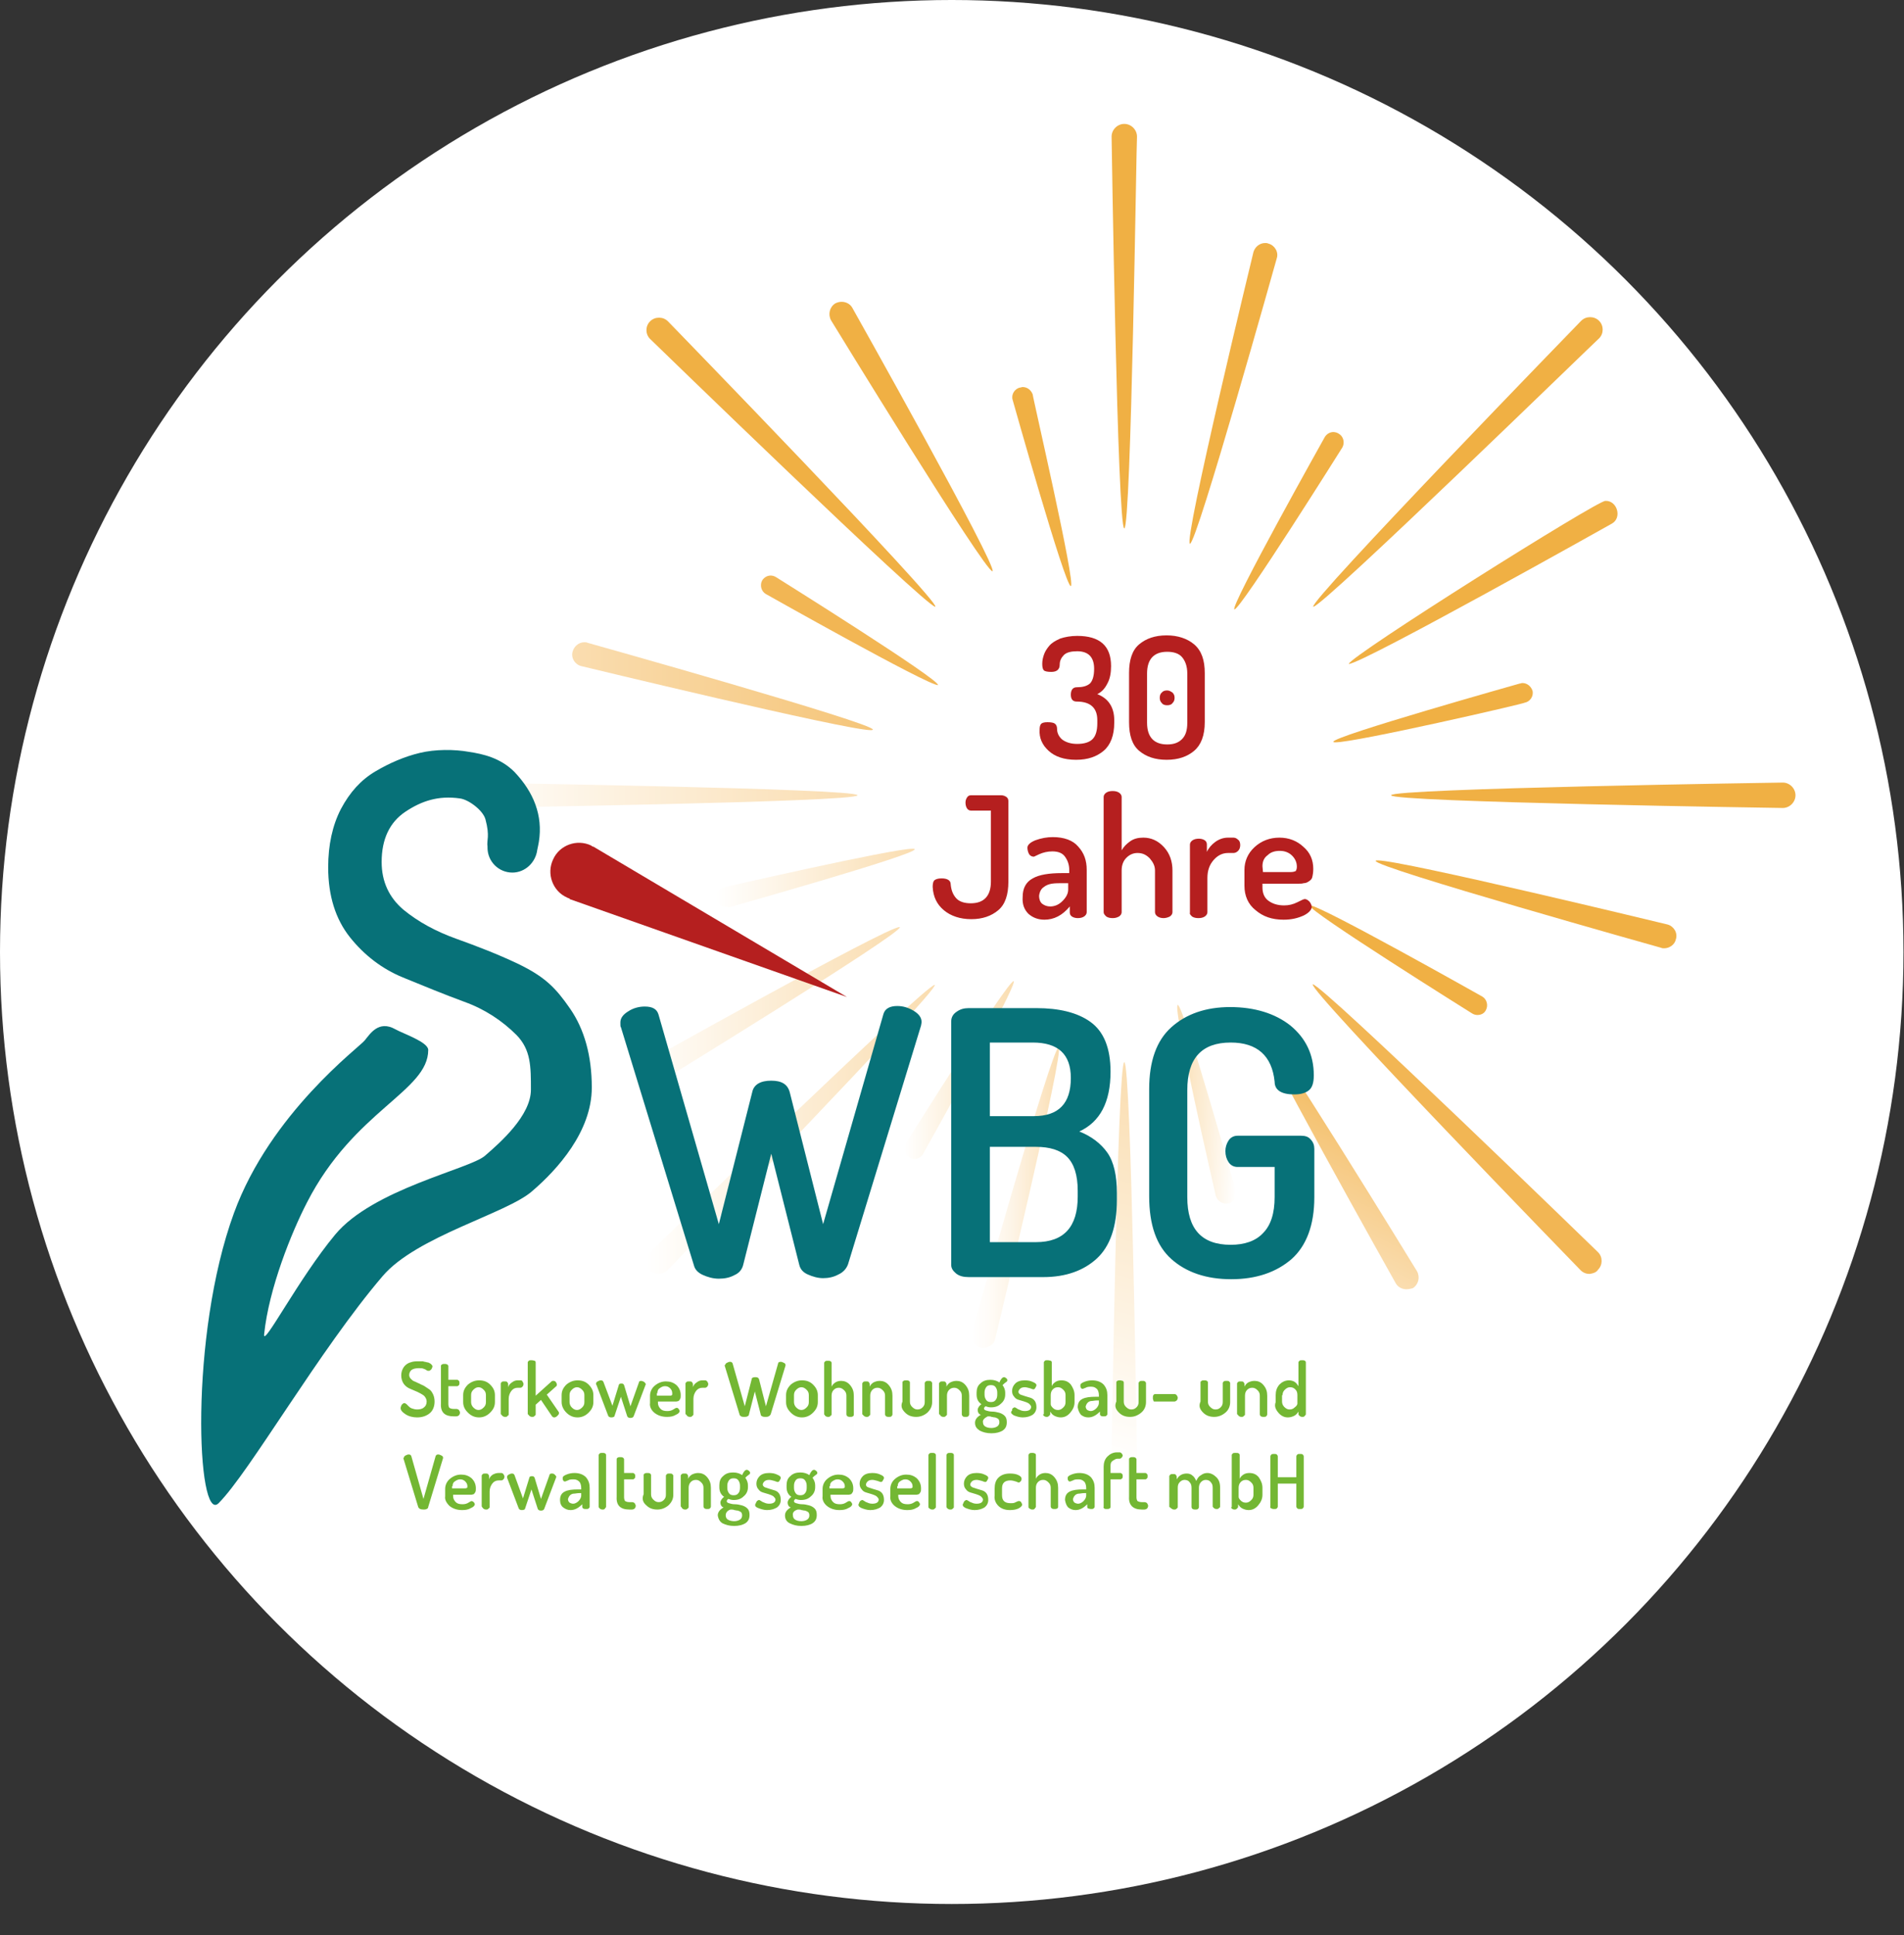<svg xmlns="http://www.w3.org/2000/svg" xmlns:xlink="http://www.w3.org/1999/xlink" id="Ebene_1" x="0px" y="0px" width="359.7px" height="365.5px" viewBox="0 0 359.7 365.5" style="enable-background:new 0 0 359.7 365.5;" xml:space="preserve"><rect x="0" y="0" width="359.7" height="365.5" fill="#333333" stroke="none"/><style type="text/css">	.st0{fill:#FFFFFF;}	.st1{enable-background:new    ;}	.st2{fill:#077178;}	.st3{fill:#B51F1F;}	.st4{fill:#73B733;}</style><circle class="st0" cx="179.8" cy="179.8" r="179.8"></circle><g class="st1">	<defs>		<path id="SVGID_1_" class="st1" d="M212.4,99.8c-1.3,0-2.4-74-2.4-74c0-1.3,1.1-2.4,2.4-2.4s2.4,1.1,2.4,2.4   C214.7,25.8,213.7,99.8,212.4,99.8"></path>	</defs>	<use xlink:href="#SVGID_1_" style="overflow:visible;fill:#F0B044;"></use>	<clipPath id="SVGID_00000132054027088759284310000014888700332338462082_">		<use xlink:href="#SVGID_1_" style="overflow:visible;"></use>	</clipPath></g><g>	<defs>		<path id="SVGID_00000085243066150632359940000009200570687339556498_" d="M176.7,114.6c-1.8,0-53.9-50.6-53.9-50.6   c-0.9-0.9-0.9-2.4,0-3.3c0.5-0.5,1.1-0.7,1.7-0.7c0.6,0,1.2,0.2,1.7,0.7C126.1,60.6,177.6,113.6,176.7,114.6   C176.7,114.6,176.7,114.6,176.7,114.6"></path>	</defs>	<use xlink:href="#SVGID_00000085243066150632359940000009200570687339556498_" style="overflow:visible;fill:#F0B044;"></use>	<clipPath id="SVGID_00000070802836145830553910000013372287214190188933_">		<use xlink:href="#SVGID_00000085243066150632359940000009200570687339556498_" style="overflow:visible;"></use>	</clipPath></g><g>	<defs>		<path id="SVGID_00000120522768543147303810000011284918870290244532_" d="M88,152.6c-1.3,0-2.4-1.1-2.4-2.4s1.1-2.4,2.4-2.4   c0,0,74,1.1,74,2.4S88,152.6,88,152.6"></path>	</defs>			<linearGradient id="SVGID_00000140699287504375859970000011783547152868569747_" gradientUnits="userSpaceOnUse" x1="85.595" y1="150.22" x2="161.922" y2="150.22">		<stop offset="0" style="stop-color:#FFFFFF"></stop>		<stop offset="1" style="stop-color:#FADDB0"></stop>	</linearGradient>			<use xlink:href="#SVGID_00000120522768543147303810000011284918870290244532_" style="overflow:visible;fill:url(#SVGID_00000140699287504375859970000011783547152868569747_);"></use>	<clipPath id="SVGID_00000023996504750971994450000006923082419095937168_">		<use xlink:href="#SVGID_00000120522768543147303810000011284918870290244532_" style="overflow:visible;"></use>	</clipPath></g><g>	<defs>		<path id="SVGID_00000029040154267152213870000015860924399984708503_" d="M124.4,240.6c-0.6,0-1.2-0.2-1.7-0.7   c-0.9-0.9-0.9-2.4,0-3.3c0,0,52.1-50.6,53.9-50.6c0,0,0,0,0,0c0.9,0.9-50.6,54-50.6,54C125.6,240.3,125,240.6,124.4,240.6"></path>	</defs>			<linearGradient id="SVGID_00000168085231317829604020000007594812269142530994_" gradientUnits="userSpaceOnUse" x1="122.037" y1="213.225" x2="176.713" y2="213.225">		<stop offset="0" style="stop-color:#FFFFFF"></stop>		<stop offset="1" style="stop-color:#FADDB0"></stop>	</linearGradient>			<use xlink:href="#SVGID_00000029040154267152213870000015860924399984708503_" style="overflow:visible;fill:url(#SVGID_00000168085231317829604020000007594812269142530994_);"></use>	<clipPath id="SVGID_00000164474927018344735890000000535038950898891941_">		<use xlink:href="#SVGID_00000029040154267152213870000015860924399984708503_" style="overflow:visible;"></use>	</clipPath></g><g>	<defs>		<path id="SVGID_00000108295598159783966270000006752519402998474410_" d="M212.4,277c-1.3,0-2.4-1.1-2.4-2.4c0,0,1.1-74,2.4-74   s2.4,74,2.4,74C214.7,275.9,213.7,277,212.4,277"></path>	</defs>			<linearGradient id="SVGID_00000084522704487685863120000013480397330006065812_" gradientUnits="userSpaceOnUse" x1="203.033" y1="274.416" x2="223.282" y2="203.798">		<stop offset="0" style="stop-color:#FFFFFF"></stop>		<stop offset="0.607" style="stop-color:#FCEBD0"></stop>		<stop offset="1" style="stop-color:#FADDB0"></stop>	</linearGradient>			<use xlink:href="#SVGID_00000108295598159783966270000006752519402998474410_" style="overflow:visible;fill:url(#SVGID_00000084522704487685863120000013480397330006065812_);"></use>	<clipPath id="SVGID_00000163764128809699593420000010518628217712122001_">		<use xlink:href="#SVGID_00000108295598159783966270000006752519402998474410_" style="overflow:visible;"></use>	</clipPath></g><g>	<defs>		<path id="SVGID_00000150084685410842399650000008223218159184340662_" d="M300.3,240.6c-0.6,0-1.2-0.2-1.7-0.7   c0,0-51.5-53-50.6-54c0,0,0,0,0,0c1.8,0,53.9,50.6,53.9,50.6c0.9,0.9,0.9,2.4,0,3.3C301.6,240.3,301,240.5,300.3,240.6"></path>	</defs>	<use xlink:href="#SVGID_00000150084685410842399650000008223218159184340662_" style="overflow:visible;fill:#F2B654;"></use>	<clipPath id="SVGID_00000169518305211556964190000011450930176061476236_">		<use xlink:href="#SVGID_00000150084685410842399650000008223218159184340662_" style="overflow:visible;"></use>	</clipPath></g><g>	<defs>		<path id="SVGID_00000041995486076111018510000012352060446282325433_" d="M336.8,152.6c0,0-74-1.1-74-2.4s74-2.4,74-2.4   c1.3,0,2.4,1.1,2.4,2.4S338.1,152.6,336.8,152.6"></path>	</defs>	<use xlink:href="#SVGID_00000041995486076111018510000012352060446282325433_" style="overflow:visible;fill:#F0B044;"></use>	<clipPath id="SVGID_00000077300339155112668860000005453821355865971853_">		<use xlink:href="#SVGID_00000041995486076111018510000012352060446282325433_" style="overflow:visible;"></use>	</clipPath></g><g>	<defs>		<path id="SVGID_00000163043506579581363480000008926803794727511704_" d="M248.1,114.6C248.1,114.6,248.1,114.6,248.1,114.6   c-1-0.9,50.6-54,50.6-54c0.5-0.5,1.1-0.7,1.7-0.7c0.6,0,1.2,0.2,1.7,0.7c0.9,0.9,0.9,2.4,0,3.3C302,63.9,249.9,114.6,248.1,114.6"></path>	</defs>	<use xlink:href="#SVGID_00000163043506579581363480000008926803794727511704_" style="overflow:visible;fill:#F0B044;"></use>	<clipPath id="SVGID_00000076561334904946904840000010328963437311891390_">		<use xlink:href="#SVGID_00000163043506579581363480000008926803794727511704_" style="overflow:visible;"></use>	</clipPath></g><g>	<defs>		<path id="SVGID_00000088832411090628647220000000595591527995853237_" d="M233.2,115.1C233.2,115.1,233.2,115.1,233.2,115.1   c-0.9-0.5,17.1-32.6,17.1-32.6c0.4-0.6,1-0.9,1.6-0.9c0.3,0,0.7,0.1,1,0.3c0.9,0.5,1.2,1.7,0.7,2.6   C253.6,84.5,234.4,115.1,233.2,115.1"></path>	</defs>	<use xlink:href="#SVGID_00000088832411090628647220000000595591527995853237_" style="overflow:visible;fill:#F0B044;"></use>	<clipPath id="SVGID_00000116234100709739791050000008051107350851828403_">		<use xlink:href="#SVGID_00000088832411090628647220000000595591527995853237_" style="overflow:visible;"></use>	</clipPath></g><g>	<defs>		<path id="SVGID_00000146458194255698196630000006540487757071457469_" d="M202.3,110.7c-1.1,0-11-35.2-11-35.2   c-0.3-1,0.4-2.1,1.4-2.3c0.2,0,0.3-0.1,0.5-0.1c0.9,0,1.6,0.6,1.9,1.4C195,74.6,203.3,110.4,202.3,110.7L202.3,110.7"></path>	</defs>	<use xlink:href="#SVGID_00000146458194255698196630000006540487757071457469_" style="overflow:visible;fill:#F0B044;"></use>	<clipPath id="SVGID_00000125596612586613881070000004466692058503367345_">		<use xlink:href="#SVGID_00000146458194255698196630000006540487757071457469_" style="overflow:visible;"></use>	</clipPath></g><g>	<defs>		<path id="SVGID_00000093149751857260814960000004389857162174650012_" d="M177.2,129.4c-2,0-32.5-17.2-32.5-17.2   c-0.9-0.5-1.2-1.7-0.7-2.6c0.4-0.6,1-0.9,1.6-0.9c0.3,0,0.7,0.1,1,0.3C146.6,109,177.8,128.5,177.2,129.4   C177.3,129.4,177.2,129.4,177.2,129.4"></path>	</defs>			<use xlink:href="#SVGID_00000093149751857260814960000004389857162174650012_" style="overflow:visible;fill:#F2B654;enable-background:new    ;"></use>	<clipPath id="SVGID_00000078741567181741665260000003131036291736555942_">					<use xlink:href="#SVGID_00000093149751857260814960000004389857162174650012_" style="overflow:visible;enable-background:new    ;"></use>	</clipPath></g><g>	<defs>		<path id="SVGID_00000098199403257813439300000003854677027684137386_" d="M137.2,171.3c-0.9,0-1.6-0.6-1.9-1.4   c-0.3-1,0.4-2.1,1.4-2.3c0,0,31.8-7.3,35.7-7.3c0.2,0,0.4,0,0.4,0.1c0.3,1-35.2,11-35.2,11C137.5,171.3,137.4,171.3,137.2,171.3"></path>	</defs>			<linearGradient id="SVGID_00000139266061194954470060000001683209814192189859_" gradientUnits="userSpaceOnUse" x1="135.28" y1="165.787" x2="172.868" y2="165.787">		<stop offset="0" style="stop-color:#FFFFFF"></stop>		<stop offset="1" style="stop-color:#FADDB0"></stop>	</linearGradient>			<use xlink:href="#SVGID_00000098199403257813439300000003854677027684137386_" style="overflow:visible;fill:url(#SVGID_00000139266061194954470060000001683209814192189859_);"></use>	<clipPath id="SVGID_00000127013159016459487690000005780831705819620520_">		<use xlink:href="#SVGID_00000098199403257813439300000003854677027684137386_" style="overflow:visible;"></use>	</clipPath></g><g>	<defs>		<path id="SVGID_00000112601354336595437210000013447121627149415329_" d="M172.8,218.9c-0.3,0-0.7-0.1-1-0.3   c-0.9-0.5-1.2-1.7-0.7-2.6c0,0,19.2-30.7,20.4-30.7c0,0,0,0,0,0c0.9,0.5-17.1,32.6-17.1,32.6C174.1,218.5,173.4,218.9,172.8,218.9   "></path>	</defs>			<linearGradient id="SVGID_00000052064423492618957540000009648394455091597496_" gradientUnits="userSpaceOnUse" x1="170.867" y1="202.083" x2="191.595" y2="202.083">		<stop offset="0" style="stop-color:#FFFFFF"></stop>		<stop offset="1" style="stop-color:#FADDB0"></stop>	</linearGradient>			<use xlink:href="#SVGID_00000112601354336595437210000013447121627149415329_" style="overflow:visible;fill:url(#SVGID_00000052064423492618957540000009648394455091597496_);"></use>	<clipPath id="SVGID_00000063627506095099955630000005699815846545432465_">		<use xlink:href="#SVGID_00000112601354336595437210000013447121627149415329_" style="overflow:visible;"></use>	</clipPath></g><g>	<defs>		<path id="SVGID_00000103969585182757841270000018076875396213127296_" d="M231.6,227.3c-0.9,0-1.6-0.6-1.9-1.4   c0,0-8.3-35.9-7.2-36.1h0c1.1,0,11,35.2,11,35.2c0.3,1-0.4,2.1-1.4,2.3C231.9,227.3,231.7,227.3,231.6,227.3"></path>	</defs>			<linearGradient id="SVGID_00000065764396331656080260000001013504968156423575_" gradientUnits="userSpaceOnUse" x1="234.366" y1="208.916" x2="221.432" y2="208.239">		<stop offset="0" style="stop-color:#FFFFFF"></stop>		<stop offset="0.607" style="stop-color:#FCEBD0"></stop>		<stop offset="1" style="stop-color:#FADDB0"></stop>	</linearGradient>			<use xlink:href="#SVGID_00000103969585182757841270000018076875396213127296_" style="overflow:visible;fill:url(#SVGID_00000065764396331656080260000001013504968156423575_);"></use>	<clipPath id="SVGID_00000061453275482337923070000003018952780325450138_">		<use xlink:href="#SVGID_00000103969585182757841270000018076875396213127296_" style="overflow:visible;"></use>	</clipPath></g><g>	<defs>		<path id="SVGID_00000183952858352402130780000011894510301477765041_" d="M279.1,191.7c-0.3,0-0.7-0.1-1-0.3   c0,0-31.2-19.5-30.7-20.4c0,0,0,0,0.1,0c2,0,32.5,17.2,32.5,17.2c0.9,0.5,1.2,1.7,0.7,2.6C280.4,191.4,279.8,191.7,279.1,191.7"></path>	</defs>	<use xlink:href="#SVGID_00000183952858352402130780000011894510301477765041_" style="overflow:visible;fill:#F0B044;"></use>	<clipPath id="SVGID_00000139270455278509196080000000075258470483952257_">		<use xlink:href="#SVGID_00000183952858352402130780000011894510301477765041_" style="overflow:visible;"></use>	</clipPath></g><g>	<defs>		<path id="SVGID_00000075857432324652952070000008530902223848666246_" d="M252.3,140.2c-0.2,0-0.4,0-0.4-0.1   c-0.3-1,35.2-11,35.2-11c0.2,0,0.3-0.1,0.5-0.1c0.9,0,1.6,0.6,1.9,1.4c0.3,1-0.4,2.1-1.4,2.3C288,132.9,256.2,140.2,252.3,140.2"></path>	</defs>	<use xlink:href="#SVGID_00000075857432324652952070000008530902223848666246_" style="overflow:visible;fill:#F0B044;"></use>	<clipPath id="SVGID_00000124135564546667520000000006633955903807084729_">		<use xlink:href="#SVGID_00000075857432324652952070000008530902223848666246_" style="overflow:visible;"></use>	</clipPath></g><g>	<defs>		<path id="SVGID_00000013163457026907878580000011607355495753497270_" d="M224.8,102.7C224.8,102.7,224.8,102.7,224.8,102.7   c-1.3-0.3,12-55.1,12-55.1c0.3-1,1.2-1.7,2.2-1.7c0.2,0,0.4,0,0.6,0.1c1.2,0.3,2,1.6,1.6,2.8C241.2,48.8,226.1,102.7,224.8,102.7"></path>	</defs>	<use xlink:href="#SVGID_00000013163457026907878580000011607355495753497270_" style="overflow:visible;fill:#F0B044;"></use>	<clipPath id="SVGID_00000064333065886749254620000003231631072321648005_">		<use xlink:href="#SVGID_00000013163457026907878580000011607355495753497270_" style="overflow:visible;"></use>	</clipPath></g><g>	<defs>		<path id="SVGID_00000085209044108959604470000016720803049178084998_" d="M187.5,107.9c-1.5,0-30.5-47.4-30.5-47.4   c-0.6-1.1-0.3-2.5,0.8-3.2c0.4-0.2,0.8-0.3,1.2-0.3c0.8,0,1.6,0.4,2,1.1C161,58.1,188.6,107.2,187.5,107.9   C187.5,107.8,187.5,107.8,187.5,107.9"></path>	</defs>	<use xlink:href="#SVGID_00000085209044108959604470000016720803049178084998_" style="overflow:visible;fill:#F0B044;"></use>	<clipPath id="SVGID_00000020384982865492357100000018351461923826268847_">		<use xlink:href="#SVGID_00000085209044108959604470000016720803049178084998_" style="overflow:visible;"></use>	</clipPath></g><g>	<defs>		<path id="SVGID_00000160184277845379901650000006134632982815582120_" d="M164.5,137.9c-4.7,0-54.7-12.1-54.7-12.1   c-1.2-0.3-2-1.6-1.6-2.8c0.3-1,1.2-1.7,2.2-1.7c0.2,0,0.4,0,0.6,0.1c0,0,54.2,15.2,53.9,16.4C164.8,137.9,164.7,137.9,164.5,137.9   "></path>	</defs>			<linearGradient id="SVGID_00000052823827500145779080000003614022922850910871_" gradientUnits="userSpaceOnUse" x1="108.036" y1="129.618" x2="164.843" y2="129.618">		<stop offset="0" style="stop-color:#FADDB0"></stop>		<stop offset="1" style="stop-color:#F5C579"></stop>	</linearGradient>			<use xlink:href="#SVGID_00000160184277845379901650000006134632982815582120_" style="overflow:visible;fill:url(#SVGID_00000052823827500145779080000003614022922850910871_);"></use>	<clipPath id="SVGID_00000021830017236342956650000013520014080506013340_">		<use xlink:href="#SVGID_00000160184277845379901650000006134632982815582120_" style="overflow:visible;"></use>	</clipPath></g><g>	<defs>		<path id="SVGID_00000178189439776421227210000001681027479431717810_" d="M121.4,205.9c-0.8,0-1.6-0.4-2-1.1   c-0.6-1.1-0.3-2.5,0.8-3.2c0,0,47.2-26.5,49.7-26.5c0,0,0.1,0,0.1,0c0.6,1.1-47.4,30.5-47.4,30.5   C122.2,205.8,121.8,205.9,121.4,205.9"></path>	</defs>			<linearGradient id="SVGID_00000037681969361188912260000015973348224031768987_" gradientUnits="userSpaceOnUse" x1="119.115" y1="190.454" x2="170.009" y2="190.454">		<stop offset="0" style="stop-color:#FFFFFF"></stop>		<stop offset="1" style="stop-color:#FADDB0"></stop>	</linearGradient>			<use xlink:href="#SVGID_00000178189439776421227210000001681027479431717810_" style="overflow:visible;fill:url(#SVGID_00000037681969361188912260000015973348224031768987_);"></use>	<clipPath id="SVGID_00000149380970455772869140000018344203337475887778_">		<use xlink:href="#SVGID_00000178189439776421227210000001681027479431717810_" style="overflow:visible;"></use>	</clipPath></g><g>	<defs>		<path id="SVGID_00000110457453689609803830000010042291008010238884_" d="M185.8,254.6c-0.2,0-0.4,0-0.6-0.1   c-1.2-0.3-2-1.6-1.6-2.8c0,0,15.1-53.9,16.4-53.9c0,0,0,0,0,0c1.2,0.3-12,55.1-12,55.1C187.8,253.9,186.8,254.5,185.8,254.6"></path>	</defs>			<linearGradient id="SVGID_00000128455414699127145480000009298032201275052183_" gradientUnits="userSpaceOnUse" x1="183.483" y1="226.145" x2="200.079" y2="226.145">		<stop offset="0" style="stop-color:#FFFFFF"></stop>		<stop offset="0.194" style="stop-color:#FFFCF8"></stop>		<stop offset="0.468" style="stop-color:#FDF4E6"></stop>		<stop offset="0.788" style="stop-color:#FCE7C8"></stop>		<stop offset="1" style="stop-color:#FADDB0"></stop>	</linearGradient>			<use xlink:href="#SVGID_00000110457453689609803830000010042291008010238884_" style="overflow:visible;fill:url(#SVGID_00000128455414699127145480000009298032201275052183_);"></use>	<clipPath id="SVGID_00000142856331041953737090000000222809701156256949_">		<use xlink:href="#SVGID_00000110457453689609803830000010042291008010238884_" style="overflow:visible;"></use>	</clipPath></g><g>	<defs>		<path id="SVGID_00000072251582156810366110000005067715907162600123_" d="M265.7,243.5c-0.8,0-1.6-0.4-2-1.1   c0,0-27.6-49.1-26.5-49.7c0,0,0,0,0,0c1.5,0,30.5,47.4,30.5,47.4c0.6,1.1,0.3,2.5-0.8,3.2C266.5,243.4,266.1,243.5,265.7,243.5"></path>	</defs>			<linearGradient id="SVGID_00000136392588958845371950000017323133818695899303_" gradientUnits="userSpaceOnUse" x1="244.779" y1="233.953" x2="259.281" y2="202.854">		<stop offset="0" style="stop-color:#FADDB0"></stop>		<stop offset="0.525" style="stop-color:#F6C981"></stop>		<stop offset="1" style="stop-color:#F2B654"></stop>	</linearGradient>			<use xlink:href="#SVGID_00000072251582156810366110000005067715907162600123_" style="overflow:visible;fill:url(#SVGID_00000136392588958845371950000017323133818695899303_);"></use>	<clipPath id="SVGID_00000065753006264287916750000010975199016546169270_">		<use xlink:href="#SVGID_00000072251582156810366110000005067715907162600123_" style="overflow:visible;"></use>	</clipPath></g><g>	<defs>		<path id="SVGID_00000155139041790473548770000016552449149411759762_" d="M314.4,179.1c-0.2,0-0.4,0-0.6-0.1   c0,0-54.2-15.2-53.9-16.4c0-0.1,0.1-0.1,0.4-0.1c4.7,0,54.7,12.1,54.7,12.1c1.2,0.3,2,1.6,1.6,2.8   C316.4,178.4,315.4,179.1,314.4,179.1"></path>	</defs>	<use xlink:href="#SVGID_00000155139041790473548770000016552449149411759762_" style="overflow:visible;fill:#F0B044;"></use>	<clipPath id="SVGID_00000119113890669319318490000008939823133665416633_">		<use xlink:href="#SVGID_00000155139041790473548770000016552449149411759762_" style="overflow:visible;"></use>	</clipPath></g><g>	<defs>		<path id="SVGID_00000016759277910434516050000014265410747726897599_" d="M254.8,125.4c0.1-1.4,47.3-31.1,48.5-30.8   c2.2-0.1,3.2,3.2,1.2,4.3C304.5,98.9,257.3,125.4,254.8,125.4"></path>	</defs>	<use xlink:href="#SVGID_00000016759277910434516050000014265410747726897599_" style="overflow:visible;fill:#F0B044;"></use>	<clipPath id="SVGID_00000150077021356216396840000007739045139027553449_">		<use xlink:href="#SVGID_00000016759277910434516050000014265410747726897599_" style="overflow:visible;"></use>	</clipPath></g><path class="st2" d="M117.3,194l13.8,45c0.2,0.8,0.8,1.4,1.7,1.8c0.9,0.4,1.9,0.7,3,0.7c1.1,0,2.1-0.2,3-0.7 c0.9-0.4,1.4-1.1,1.6-1.9l5.3-21l5.3,21c0.2,0.8,0.7,1.4,1.6,1.8c0.9,0.4,1.9,0.7,2.9,0.7s2-0.2,2.9-0.7c0.9-0.4,1.5-1.1,1.8-1.9 l13.8-45.1c0-0.1,0.1-0.4,0.1-0.7c0-0.8-0.5-1.5-1.5-2.1c-1-0.6-2-0.9-3.1-0.9c-1.4,0-2.3,0.5-2.6,1.5l-11.4,39.7l-6.3-24.9 c-0.4-1.5-1.5-2.2-3.5-2.2s-3.3,0.7-3.6,2.2l-6.3,24.9l-11.4-39.6c-0.3-1-1.1-1.5-2.6-1.5c-1.1,0-2.2,0.3-3.1,0.9 c-1,0.6-1.5,1.3-1.5,2.1C117.2,193.7,117.2,193.9,117.3,194L117.3,194L117.3,194z M180.6,240.5c0.6,0.5,1.4,0.7,2.4,0.7h14.1 c4.2,0,7.6-1.2,10.1-3.5c2.5-2.3,3.8-6,3.8-11.1v-1.3c0-3.3-0.6-5.9-1.8-7.6s-3-3.1-5.3-4c3.9-1.8,5.9-5.5,5.9-11.3 c0-4.5-1.3-7.6-3.8-9.4c-2.5-1.8-6-2.6-10.2-2.6H183c-0.9,0-1.6,0.2-2.3,0.7c-0.6,0.4-1,1-1,1.8v46C179.7,239.5,180,240,180.6,240.5 L180.6,240.5L180.6,240.5z M187,216.6h8.7c2.6,0,4.6,0.6,5.9,1.9c1.3,1.3,2,3.4,2,6.4v1.1c0,5.7-2.6,8.6-7.9,8.6H187V216.6 L187,216.6z M187,196.9h8.1c4.8,0,7.2,2.2,7.2,6.7c0,4.8-2.3,7.2-7,7.2H187V196.9L187,196.9L187,196.9z M221.3,237.8 c2.8,2.5,6.6,3.8,11.3,3.8c4.7,0,8.5-1.3,11.4-3.8c2.8-2.5,4.3-6.4,4.3-11.7V217c0-0.7-0.2-1.3-0.7-1.8c-0.4-0.5-1-0.7-1.8-0.7h-12 c-0.7,0-1.3,0.3-1.7,0.9c-0.4,0.6-0.6,1.3-0.6,2c0,0.8,0.2,1.5,0.6,2.1c0.4,0.6,1,0.9,1.7,0.9h7v5.7c0,3-0.7,5.3-2.2,6.8 c-1.4,1.5-3.5,2.2-6.1,2.2c-5.5,0-8.2-3-8.2-9v-20.2c0-6,2.7-9,8.2-9c5,0,7.8,2.5,8.3,7.4c0,1.6,1.3,2.4,3.7,2.4 c1.3,0,2.2-0.3,2.8-0.8c0.6-0.5,0.9-1.4,0.9-2.8c0-3.9-1.5-7-4.4-9.4c-2.9-2.3-6.8-3.5-11.4-3.5s-8.3,1.3-11.1,3.8 c-2.8,2.5-4.2,6.4-4.2,11.7v20.2C217.1,231.4,218.5,235.3,221.3,237.8L221.3,237.8L221.3,237.8z"></path><path class="st3" d="M112.1,159.9L112.1,159.9c-0.2,0-0.3-0.1-0.4-0.2c-2.7-1.3-6-0.1-7.2,2.6c-1.3,2.7-0.1,6,2.6,7.2 c0.1,0.1,0.3,0.1,0.5,0.2l0,0.1l52.4,18.5L112.1,159.9L112.1,159.9L112.1,159.9z"></path><path class="st2" d="M111.8,205.4c0-6-1.4-11-4.1-14.9c-2.7-3.9-4.7-6-9.9-8.5c-3.8-1.8-7.7-3.3-11.6-4.7c-3.9-1.4-7.2-3.2-10-5.5 c-2.7-2.3-4.1-5.3-4.1-9c0-4.3,1.5-7.5,4.5-9.5c3-2,6.2-3.1,10.3-2.5c1.6,0.2,4.3,2.2,4.8,3.9c0.9,3.3,0.2,4,0.4,5.2l0,0.2 c0,2.6,2.1,4.7,4.7,4.7c2.4,0,4.4-1.9,4.7-4.3c0.1-0.5,0.2-0.9,0.3-1.5c0.8-5-1-9.4-4.6-13.2c-2.7-2.7-6-3.4-8.6-3.8 c-2.8-0.5-6.4-0.5-9.3,0.2c-2.9,0.7-5.7,1.9-8.4,3.5s-4.8,3.9-6.5,7.1c-1.6,3.1-2.4,6.8-2.4,11c0,5.4,1.4,9.8,4.1,13.2 c2.7,3.4,6.1,6,10,7.6c3.9,1.6,7.8,3.2,11.6,4.6c3.9,1.4,7.2,3.6,9.9,6.3c2.7,2.8,2.7,5.9,2.7,10.3c0,4.9-5.8,10-8.7,12.5 s-21.2,6.3-28.3,14.9c-6.9,8.3-13.7,21.5-13.4,18.8c0.9-8.7,5.2-19.3,8.1-24.9c8.9-17.4,22.9-21,22.9-28.8c0-1.5-4.8-3.1-6.2-3.9 c-3.2-1.8-4.8,0.9-5.8,2.1c-0.9,1.2-17.8,13.7-24.7,32.6c-8.5,23.2-7,58.9-2.9,54.8c5.8-5.8,19.1-29,31-42.9 c6.4-7.5,23.4-11.8,28.2-16C105.3,220.9,111.8,213.7,111.8,205.4L111.8,205.4L111.8,205.4z"></path><path class="st4" d="M76.2,275.4l2.8,9.2c0.1,0.3,0.4,0.5,1,0.5c0.2,0,0.4,0,0.6-0.1c0.2-0.1,0.3-0.2,0.3-0.4l2.8-9.2l0-0.1 c0-0.2-0.1-0.3-0.3-0.4c-0.2-0.1-0.4-0.2-0.6-0.2c-0.3,0-0.4,0.1-0.5,0.3l-2.3,8.1l-2.3-8.1c-0.1-0.2-0.2-0.3-0.5-0.3 c-0.2,0-0.4,0.1-0.6,0.2c-0.2,0.1-0.3,0.3-0.3,0.4L76.2,275.4L76.2,275.4L76.2,275.4z M84.9,284.4c0.6,0.5,1.4,0.8,2.4,0.8 c0.7,0,1.2-0.1,1.7-0.4c0.5-0.2,0.7-0.5,0.7-0.7c0-0.1-0.1-0.3-0.2-0.4s-0.3-0.2-0.4-0.2c-0.1,0-0.3,0.1-0.6,0.3 c-0.3,0.2-0.7,0.3-1.1,0.3c-0.6,0-1-0.1-1.3-0.4c-0.3-0.3-0.5-0.7-0.5-1.1v-0.3h3c0.2,0,0.4,0,0.5,0c0.1,0,0.3-0.1,0.4-0.1 c0.1-0.1,0.2-0.2,0.3-0.4c0.1-0.2,0.1-0.4,0.1-0.7c0-0.8-0.3-1.4-0.8-1.9c-0.6-0.5-1.2-0.7-2-0.7c-0.8,0-1.5,0.3-2.1,0.8 c-0.6,0.5-0.9,1.2-0.9,1.9v1.4C84,283.2,84.3,283.8,84.9,284.4L84.9,284.4L84.9,284.4z M85.5,280.7c0-0.4,0.1-0.7,0.4-0.9 c0.3-0.2,0.6-0.4,1-0.4c0.4,0,0.7,0.1,1,0.4c0.3,0.3,0.4,0.6,0.4,0.9c0,0.2,0,0.3-0.1,0.3c-0.1,0.1-0.2,0.1-0.4,0.1h-2.4V280.7 L85.5,280.7L85.5,280.7z M91.3,284.9c0.1,0.1,0.3,0.2,0.5,0.2c0.2,0,0.4,0,0.5-0.2c0.2-0.1,0.2-0.2,0.2-0.3v-2.9 c0-0.6,0.2-1.1,0.5-1.5c0.3-0.4,0.7-0.6,1.2-0.6h0.5c0.2,0,0.3-0.1,0.4-0.2c0.1-0.1,0.2-0.3,0.2-0.5c0-0.2-0.1-0.3-0.2-0.5 c-0.1-0.1-0.2-0.2-0.4-0.2h-0.5c-0.4,0-0.7,0.1-1.1,0.3c-0.3,0.2-0.6,0.5-0.7,0.9v-0.6c0-0.1-0.1-0.3-0.2-0.4 c-0.1-0.1-0.3-0.1-0.5-0.1c-0.2,0-0.4,0-0.5,0.1c-0.1,0.1-0.2,0.2-0.2,0.3v5.8C91.1,284.7,91.2,284.8,91.3,284.9L91.3,284.9 L91.3,284.9z M95.8,279.1l2.2,5.8c0.1,0.2,0.3,0.3,0.6,0.3c0.3,0,0.6-0.1,0.6-0.3l1.2-3.6l1.2,3.7c0.1,0.2,0.3,0.3,0.6,0.3 s0.5-0.1,0.6-0.3l2.2-5.8c0-0.1,0.1-0.2,0.1-0.2c0-0.2-0.1-0.3-0.3-0.5s-0.4-0.2-0.6-0.2c-0.2,0-0.4,0.1-0.4,0.3l-1.6,4.5l-1.2-4 c-0.1-0.2-0.2-0.3-0.5-0.3c-0.3,0-0.5,0.1-0.5,0.3l-1.2,3.9l-1.6-4.4c-0.1-0.2-0.2-0.3-0.5-0.3c-0.2,0-0.4,0.1-0.6,0.2 c-0.2,0.1-0.3,0.3-0.3,0.4C95.8,278.9,95.8,279,95.8,279.1L95.8,279.1L95.8,279.1z M106.4,284.7c0.4,0.3,0.8,0.5,1.4,0.5 c0.8,0,1.5-0.4,2.2-1.1v0.5c0,0.1,0.1,0.3,0.2,0.3c0.1,0.1,0.3,0.1,0.5,0.1c0.2,0,0.4,0,0.5-0.1c0.1-0.1,0.2-0.2,0.2-0.3V281 c0-0.8-0.2-1.4-0.7-2c-0.5-0.5-1.2-0.8-2.2-0.8c-0.5,0-1,0.1-1.5,0.3c-0.5,0.2-0.7,0.4-0.7,0.6c0,0.2,0,0.4,0.1,0.5 c0.1,0.2,0.2,0.2,0.4,0.2c0,0,0.2-0.1,0.5-0.2c0.3-0.2,0.7-0.2,1.1-0.2c0.5,0,0.8,0.2,1.1,0.5c0.2,0.3,0.3,0.7,0.3,1.1v0.3h-0.6 c-1.1,0-1.9,0.1-2.5,0.4c-0.6,0.3-0.9,0.8-0.9,1.6C105.8,283.9,106,284.4,106.4,284.7L106.4,284.7L106.4,284.7z M107.7,282.4 c0.2-0.2,0.5-0.3,0.7-0.3c0.3,0,0.6-0.1,1-0.1h0.4v0.5c0,0.3-0.2,0.7-0.5,1c-0.3,0.3-0.7,0.5-1,0.5c-0.3,0-0.5-0.1-0.7-0.2 c-0.2-0.2-0.3-0.4-0.3-0.7C107.4,282.8,107.5,282.6,107.7,282.4L107.7,282.4L107.7,282.4z M113.3,284.9c0.1,0.1,0.3,0.2,0.5,0.2 c0.2,0,0.4,0,0.5-0.2s0.2-0.2,0.2-0.3v-9.8c0-0.1-0.1-0.3-0.2-0.3c-0.1-0.1-0.3-0.1-0.5-0.1c-0.2,0-0.4,0-0.5,0.1 c-0.1,0.1-0.2,0.2-0.2,0.3v9.8C113.1,284.7,113.2,284.8,113.3,284.9L113.3,284.9z M118.9,285.1h0.5c0.2,0,0.4-0.1,0.5-0.2 c0.1-0.1,0.2-0.3,0.2-0.5c0-0.2-0.1-0.3-0.2-0.5c-0.1-0.1-0.3-0.2-0.5-0.2h-0.5c-0.4,0-0.6-0.1-0.8-0.2c-0.1-0.1-0.2-0.4-0.2-0.7 v-3.4h1.7c0.1,0,0.2-0.1,0.3-0.2c0.1-0.1,0.1-0.2,0.1-0.4c0-0.2,0-0.3-0.1-0.4c-0.1-0.1-0.2-0.2-0.3-0.2h-1.7v-2.6 c0-0.1-0.1-0.2-0.2-0.3c-0.2-0.1-0.3-0.1-0.5-0.1c-0.2,0-0.4,0-0.5,0.1c-0.2,0.1-0.2,0.2-0.2,0.3v7.1 C116.4,284.3,117.2,285.1,118.9,285.1L118.9,285.1z M122.1,284.3c0.6,0.6,1.3,0.8,2.1,0.8c0.8,0,1.5-0.3,2.1-0.8 c0.6-0.6,0.9-1.2,0.9-2v-3.6c0-0.1-0.1-0.2-0.2-0.3c-0.1-0.1-0.3-0.1-0.5-0.1c-0.2,0-0.4,0-0.5,0.1c-0.1,0.1-0.2,0.2-0.2,0.3v3.6 c0,0.4-0.1,0.7-0.4,1c-0.3,0.3-0.6,0.4-1,0.4c-0.4,0-0.7-0.2-1-0.5c-0.3-0.3-0.4-0.6-0.4-1v-3.6c0-0.1-0.1-0.3-0.2-0.3 c-0.1-0.1-0.3-0.1-0.5-0.1s-0.4,0-0.5,0.1c-0.2,0.1-0.2,0.2-0.2,0.3v3.6C121.2,283.1,121.5,283.8,122.1,284.3L122.1,284.3 L122.1,284.3z M128.9,284.9c0.1,0.1,0.3,0.2,0.5,0.2c0.2,0,0.4,0,0.5-0.2c0.2-0.1,0.2-0.2,0.2-0.3V281c0-0.4,0.1-0.8,0.4-1.1 c0.3-0.3,0.6-0.4,1-0.4c0.4,0,0.7,0.2,1,0.5c0.3,0.3,0.4,0.6,0.4,1v3.5c0,0.2,0.1,0.3,0.2,0.4c0.2,0.1,0.3,0.1,0.5,0.1 c0.2,0,0.4,0,0.5-0.1c0.1-0.1,0.2-0.2,0.2-0.4V281c0-0.8-0.2-1.4-0.7-2c-0.5-0.6-1.1-0.8-1.7-0.8c-0.4,0-0.8,0.1-1.2,0.3 c-0.3,0.2-0.6,0.5-0.7,0.8v-0.5c0-0.1-0.1-0.3-0.2-0.4c-0.1-0.1-0.3-0.1-0.5-0.1c-0.2,0-0.4,0-0.5,0.1c-0.1,0.1-0.2,0.2-0.2,0.3v5.8 C128.8,284.7,128.8,284.8,128.9,284.9L128.9,284.9L128.9,284.9z M136.5,287.7c0.6,0.3,1.3,0.5,2.2,0.5c0.9,0,1.6-0.2,2.1-0.5 c0.6-0.4,0.8-0.9,0.8-1.6c0-0.5-0.1-0.9-0.4-1.2c-0.3-0.3-0.7-0.5-1.1-0.6c-0.4-0.1-0.8-0.2-1.3-0.2c-0.4,0-0.8-0.1-1.1-0.2 s-0.4-0.2-0.4-0.4c0-0.1,0.1-0.3,0.3-0.4c0.3,0.1,0.6,0.2,1,0.2c0.8,0,1.4-0.2,1.9-0.7c0.5-0.4,0.8-1,0.8-1.7v-0.4 c0-0.5-0.2-1-0.5-1.4c0.2-0.2,0.4-0.4,0.7-0.6c0.2-0.1,0.2-0.2,0.2-0.4c0-0.1-0.1-0.2-0.2-0.3c-0.1-0.1-0.3-0.2-0.4-0.2 c-0.3,0-0.6,0.3-0.9,1c-0.4-0.3-1-0.5-1.7-0.5c-0.8,0-1.4,0.2-1.9,0.7c-0.5,0.4-0.7,1-0.7,1.7v0.4c0,0.8,0.3,1.4,0.9,1.8 c-0.4,0.3-0.7,0.7-0.7,1.1c0,0.4,0.2,0.8,0.6,0.9c-0.7,0.4-1.1,0.9-1.1,1.5C135.7,286.9,136,287.4,136.5,287.7L136.5,287.7 L136.5,287.7z M138,285.1c0.3,0,0.6,0,0.7,0.1c0.2,0,0.4,0.1,0.7,0.1c0.3,0.1,0.5,0.2,0.6,0.3c0.1,0.1,0.2,0.3,0.2,0.6 c0,0.3-0.1,0.6-0.4,0.8c-0.3,0.2-0.7,0.3-1.1,0.3s-0.9-0.1-1.2-0.3c-0.3-0.2-0.4-0.5-0.4-0.8C137.1,285.7,137.4,285.3,138,285.1 L138,285.1L138,285.1z M137.4,280.6c0-0.4,0.1-0.7,0.3-1c0.2-0.3,0.5-0.4,0.9-0.4s0.7,0.1,0.9,0.4c0.2,0.3,0.3,0.6,0.3,1v0.4 c0,0.4-0.1,0.8-0.3,1c-0.2,0.3-0.5,0.4-0.9,0.4c-0.4,0-0.7-0.1-0.9-0.4c-0.2-0.3-0.3-0.6-0.3-1L137.4,280.6L137.4,280.6L137.4,280.6 z M143.2,284.8c0.5,0.2,1.1,0.4,1.7,0.4c0.8,0,1.4-0.2,1.9-0.5c0.4-0.3,0.7-0.8,0.7-1.4c0-0.5-0.1-0.9-0.3-1.2 c-0.2-0.3-0.5-0.5-0.8-0.6c-0.3-0.1-0.7-0.2-1-0.3c-0.3-0.1-0.6-0.2-0.9-0.3c-0.2-0.1-0.4-0.3-0.4-0.5c0-0.2,0.1-0.4,0.3-0.6 c0.2-0.2,0.5-0.3,0.9-0.3c0.3,0,0.6,0.1,1,0.2c0.3,0.1,0.5,0.2,0.6,0.2c0.2,0,0.3-0.1,0.4-0.3c0.1-0.2,0.2-0.3,0.2-0.5 c0-0.2-0.2-0.4-0.7-0.6c-0.4-0.2-0.9-0.3-1.5-0.3c-0.8,0-1.4,0.2-1.8,0.6c-0.4,0.4-0.6,0.9-0.6,1.4c0,0.4,0.1,0.8,0.4,1.1 c0.2,0.3,0.5,0.5,0.9,0.6c0.3,0.1,0.7,0.2,1,0.3s0.6,0.2,0.9,0.4c0.2,0.2,0.4,0.4,0.4,0.6c0,0.5-0.4,0.8-1.2,0.8 c-0.4,0-0.7-0.1-0.9-0.2c-0.3-0.1-0.5-0.2-0.6-0.3c-0.2-0.1-0.3-0.2-0.4-0.2c-0.1,0-0.3,0.1-0.4,0.2c-0.1,0.2-0.2,0.3-0.2,0.4 C142.5,284.3,142.7,284.6,143.2,284.8L143.2,284.8L143.2,284.8z M149.2,287.7c0.6,0.3,1.3,0.5,2.2,0.5c0.9,0,1.6-0.2,2.1-0.5 c0.6-0.4,0.8-0.9,0.8-1.6c0-0.5-0.1-0.9-0.4-1.2c-0.3-0.3-0.7-0.5-1.1-0.6c-0.4-0.1-0.8-0.2-1.3-0.2c-0.4,0-0.8-0.1-1.1-0.2 c-0.3-0.1-0.4-0.2-0.4-0.4c0-0.1,0.1-0.3,0.3-0.4c0.3,0.1,0.6,0.2,1,0.2c0.8,0,1.4-0.2,1.9-0.7c0.5-0.4,0.8-1,0.8-1.7v-0.4 c0-0.5-0.2-1-0.5-1.4c0.2-0.2,0.4-0.4,0.7-0.6c0.2-0.1,0.2-0.2,0.2-0.4c0-0.1-0.1-0.2-0.2-0.3c-0.1-0.1-0.3-0.2-0.4-0.2 c-0.3,0-0.6,0.3-0.9,1c-0.4-0.3-1-0.5-1.7-0.5c-0.8,0-1.4,0.2-1.9,0.7c-0.5,0.4-0.7,1-0.7,1.7v0.4c0,0.8,0.3,1.4,0.9,1.8 c-0.4,0.3-0.7,0.7-0.7,1.1c0,0.4,0.2,0.8,0.6,0.9c-0.7,0.4-1.1,0.9-1.1,1.5C148.3,286.9,148.6,287.4,149.2,287.7L149.2,287.7 L149.2,287.7z M150.7,285.1c0.3,0,0.6,0,0.7,0.1c0.2,0,0.4,0.1,0.7,0.1c0.3,0.1,0.5,0.2,0.6,0.3c0.1,0.1,0.2,0.3,0.2,0.6 c0,0.3-0.1,0.6-0.4,0.8c-0.3,0.2-0.7,0.3-1.1,0.3c-0.5,0-0.9-0.1-1.2-0.3c-0.3-0.2-0.4-0.5-0.4-0.8 C149.7,285.7,150,285.3,150.7,285.1L150.7,285.1L150.7,285.1z M150,280.6c0-0.4,0.1-0.7,0.3-1c0.2-0.3,0.5-0.4,0.9-0.4 s0.7,0.1,0.9,0.4c0.2,0.3,0.3,0.6,0.3,1v0.4c0,0.4-0.1,0.8-0.3,1c-0.2,0.3-0.5,0.4-0.9,0.4s-0.7-0.1-0.9-0.4c-0.2-0.3-0.3-0.6-0.3-1 L150,280.6L150,280.6L150,280.6z M156.2,284.4c0.6,0.5,1.4,0.8,2.4,0.8c0.7,0,1.2-0.1,1.7-0.4c0.5-0.2,0.7-0.5,0.7-0.7 c0-0.1-0.1-0.3-0.2-0.4c-0.1-0.2-0.3-0.2-0.4-0.2c-0.1,0-0.3,0.1-0.6,0.3s-0.7,0.3-1.1,0.3c-0.6,0-1-0.1-1.3-0.4 c-0.3-0.3-0.5-0.7-0.5-1.1v-0.3h3c0.2,0,0.4,0,0.5,0c0.1,0,0.3-0.1,0.4-0.1c0.1-0.1,0.2-0.2,0.3-0.4c0.1-0.2,0.1-0.4,0.1-0.7 c0-0.8-0.3-1.4-0.8-1.9c-0.6-0.5-1.2-0.7-2-0.7c-0.8,0-1.5,0.3-2.1,0.8c-0.6,0.5-0.9,1.2-0.9,1.9v1.4 C155.3,283.2,155.6,283.9,156.2,284.4L156.2,284.4L156.2,284.4z M156.8,280.7c0-0.4,0.1-0.7,0.4-0.9c0.3-0.2,0.6-0.4,1-0.4 s0.7,0.1,1,0.4c0.3,0.3,0.4,0.6,0.4,0.9c0,0.2,0,0.3-0.1,0.3c-0.1,0.1-0.2,0.1-0.4,0.1h-2.4V280.7L156.8,280.7L156.8,280.7z  M162.7,284.8c0.5,0.2,1.1,0.4,1.7,0.4c0.8,0,1.4-0.2,1.9-0.5c0.4-0.3,0.7-0.8,0.7-1.4c0-0.5-0.1-0.9-0.3-1.2 c-0.2-0.3-0.5-0.5-0.8-0.6c-0.3-0.1-0.7-0.2-1-0.3c-0.3-0.1-0.6-0.2-0.9-0.3s-0.4-0.3-0.4-0.5c0-0.2,0.1-0.4,0.3-0.6 c0.2-0.2,0.5-0.3,0.9-0.3c0.3,0,0.6,0.1,1,0.2c0.3,0.1,0.5,0.2,0.6,0.2c0.2,0,0.3-0.1,0.4-0.3c0.1-0.2,0.2-0.3,0.2-0.5 c0-0.2-0.2-0.4-0.7-0.6c-0.4-0.2-0.9-0.3-1.5-0.3c-0.8,0-1.4,0.2-1.8,0.6c-0.4,0.4-0.6,0.9-0.6,1.4c0,0.4,0.1,0.8,0.4,1.1 c0.2,0.3,0.5,0.5,0.9,0.6c0.3,0.1,0.7,0.2,1,0.3c0.3,0.1,0.6,0.2,0.9,0.4c0.2,0.2,0.4,0.4,0.4,0.6c0,0.5-0.4,0.8-1.2,0.8 c-0.4,0-0.7-0.1-0.9-0.2c-0.3-0.1-0.5-0.2-0.6-0.3c-0.2-0.1-0.3-0.2-0.4-0.2c-0.1,0-0.3,0.1-0.4,0.2s-0.2,0.3-0.2,0.4 C162,284.3,162.3,284.6,162.7,284.8L162.7,284.8L162.7,284.8z M169,284.4c0.6,0.5,1.4,0.8,2.4,0.8c0.7,0,1.2-0.1,1.7-0.4 c0.5-0.2,0.7-0.5,0.7-0.7c0-0.1-0.1-0.3-0.2-0.4c-0.1-0.2-0.3-0.2-0.4-0.2c-0.1,0-0.3,0.1-0.6,0.3c-0.3,0.2-0.7,0.3-1.1,0.3 c-0.6,0-1-0.1-1.3-0.4c-0.3-0.3-0.5-0.7-0.5-1.1v-0.3h3c0.2,0,0.4,0,0.5,0c0.1,0,0.3-0.1,0.4-0.1c0.1-0.1,0.2-0.2,0.3-0.4 c0.1-0.2,0.1-0.4,0.1-0.7c0-0.8-0.3-1.4-0.8-1.9c-0.6-0.5-1.2-0.7-2-0.7s-1.5,0.3-2.1,0.8s-0.9,1.2-0.9,1.9v1.4 C168.1,283.2,168.4,283.9,169,284.4L169,284.4L169,284.4z M169.6,280.7c0-0.4,0.1-0.7,0.4-0.9c0.3-0.2,0.6-0.4,1-0.4s0.7,0.1,1,0.4 c0.3,0.3,0.4,0.6,0.4,0.9c0,0.2,0,0.3-0.1,0.3c-0.1,0.1-0.2,0.1-0.4,0.1h-2.4V280.7L169.6,280.7L169.6,280.7z M175.6,284.9 c0.1,0.1,0.3,0.2,0.5,0.2s0.4,0,0.5-0.2c0.2-0.1,0.2-0.2,0.2-0.3v-9.8c0-0.1-0.1-0.3-0.2-0.3c-0.1-0.1-0.3-0.1-0.5-0.1 s-0.4,0-0.5,0.1c-0.1,0.1-0.2,0.2-0.2,0.3v9.8C175.4,284.7,175.4,284.8,175.6,284.9L175.6,284.9L175.6,284.9z M179,284.9 c0.1,0.1,0.3,0.2,0.5,0.2s0.4,0,0.5-0.2c0.2-0.1,0.2-0.2,0.2-0.3v-9.8c0-0.1-0.1-0.3-0.2-0.3c-0.1-0.1-0.3-0.1-0.5-0.1 s-0.4,0-0.5,0.1c-0.1,0.1-0.2,0.2-0.2,0.3v9.8C178.8,284.7,178.9,284.8,179,284.9L179,284.9L179,284.9z M182.4,284.8 c0.5,0.2,1.1,0.4,1.7,0.4c0.8,0,1.4-0.2,1.9-0.5c0.4-0.3,0.7-0.8,0.7-1.4c0-0.5-0.1-0.9-0.3-1.2c-0.2-0.3-0.5-0.5-0.8-0.6 c-0.3-0.1-0.7-0.2-1-0.3c-0.3-0.1-0.6-0.2-0.9-0.3c-0.2-0.1-0.4-0.3-0.4-0.5c0-0.2,0.1-0.4,0.3-0.6c0.2-0.2,0.5-0.3,0.9-0.3 c0.3,0,0.6,0.1,1,0.2c0.3,0.1,0.5,0.2,0.6,0.2c0.2,0,0.3-0.1,0.4-0.3c0.1-0.2,0.2-0.3,0.2-0.5c0-0.2-0.2-0.4-0.7-0.6 c-0.4-0.2-0.9-0.3-1.5-0.3c-0.8,0-1.4,0.2-1.8,0.6c-0.4,0.4-0.6,0.9-0.6,1.4c0,0.4,0.1,0.8,0.4,1.1c0.2,0.3,0.5,0.5,0.9,0.6 c0.3,0.1,0.7,0.2,1,0.3s0.6,0.2,0.9,0.4c0.2,0.2,0.4,0.4,0.4,0.6c0,0.5-0.4,0.8-1.2,0.8c-0.4,0-0.7-0.1-0.9-0.2 c-0.3-0.1-0.5-0.2-0.6-0.3c-0.2-0.1-0.3-0.2-0.4-0.2c-0.1,0-0.3,0.1-0.4,0.2c-0.1,0.2-0.2,0.3-0.2,0.4 C181.7,284.3,182,284.6,182.4,284.8L182.4,284.8L182.4,284.8z M188.6,284.4c0.5,0.5,1.2,0.8,2.2,0.8c0.6,0,1.2-0.1,1.6-0.3 c0.4-0.2,0.7-0.5,0.7-0.7c0-0.2-0.1-0.3-0.2-0.5s-0.3-0.2-0.5-0.2c-0.1,0-0.2,0.1-0.5,0.2c-0.3,0.2-0.6,0.2-1,0.2 c-1.1,0-1.6-0.5-1.6-1.5v-1.3c0-1,0.5-1.5,1.6-1.5c0.3,0,0.7,0.1,1,0.2c0.3,0.1,0.5,0.2,0.5,0.2c0.2,0,0.3-0.1,0.4-0.2 s0.2-0.3,0.2-0.5c0-0.3-0.2-0.5-0.6-0.7c-0.4-0.2-0.9-0.3-1.6-0.3c-1,0-1.7,0.3-2.2,0.8c-0.5,0.5-0.7,1.2-0.7,2.1v1.3 C187.8,283.2,188.1,283.9,188.6,284.4L188.6,284.4L188.6,284.4z M194.5,284.9c0.1,0.1,0.3,0.2,0.5,0.2s0.4,0,0.5-0.2 s0.2-0.2,0.2-0.3V281c0-0.4,0.1-0.8,0.4-1.1c0.3-0.3,0.6-0.4,1-0.4c0.4,0,0.7,0.2,1,0.5c0.3,0.3,0.4,0.6,0.4,1v3.5 c0,0.2,0.1,0.3,0.2,0.4c0.2,0.1,0.3,0.1,0.5,0.1c0.2,0,0.4,0,0.5-0.1c0.2-0.1,0.2-0.2,0.2-0.4V281c0-0.8-0.2-1.4-0.7-2 c-0.5-0.6-1.1-0.8-1.7-0.8c-0.4,0-0.8,0.1-1.1,0.3c-0.3,0.2-0.6,0.5-0.7,0.8v-4.5c0-0.1-0.1-0.3-0.2-0.3c-0.2-0.1-0.3-0.1-0.5-0.1 s-0.4,0-0.5,0.1c-0.1,0.1-0.2,0.2-0.2,0.3v9.8C194.3,284.7,194.3,284.8,194.5,284.9L194.5,284.9L194.5,284.9z M201.8,284.7 c0.4,0.3,0.8,0.5,1.4,0.5c0.8,0,1.5-0.4,2.2-1.1v0.5c0,0.1,0.1,0.3,0.2,0.3s0.3,0.1,0.5,0.1c0.2,0,0.4,0,0.5-0.1 c0.1-0.1,0.2-0.2,0.2-0.3V281c0-0.8-0.2-1.4-0.7-2c-0.5-0.5-1.2-0.8-2.2-0.8c-0.5,0-1,0.1-1.5,0.3c-0.5,0.2-0.7,0.4-0.7,0.6 c0,0.2,0,0.4,0.1,0.5c0.1,0.2,0.2,0.2,0.4,0.2c0,0,0.2-0.1,0.5-0.2c0.3-0.2,0.7-0.2,1.1-0.2c0.5,0,0.8,0.2,1.1,0.5 c0.2,0.3,0.3,0.7,0.3,1.1v0.3h-0.6c-1.1,0-1.9,0.1-2.5,0.4c-0.6,0.3-0.9,0.8-0.9,1.6C201.3,283.9,201.5,284.4,201.8,284.7 L201.8,284.7L201.8,284.7z M203.1,282.4c0.2-0.2,0.5-0.3,0.7-0.3c0.3,0,0.6-0.1,1-0.1h0.4v0.5c0,0.3-0.2,0.7-0.5,1 c-0.3,0.3-0.7,0.5-1,0.5c-0.3,0-0.5-0.1-0.7-0.2c-0.2-0.2-0.3-0.4-0.3-0.7C202.8,282.8,202.9,282.6,203.1,282.4L203.1,282.4 L203.1,282.4z M208.6,284.9c0.1,0.1,0.3,0.1,0.5,0.1s0.4,0,0.5-0.1c0.2-0.1,0.2-0.2,0.2-0.3v-5.2h1.9c0.1,0,0.2-0.1,0.3-0.2 c0.1-0.1,0.1-0.2,0.1-0.4c0-0.2,0-0.3-0.1-0.4c-0.1-0.1-0.2-0.2-0.3-0.2h-1.9v-1.4c0-0.4,0.1-0.7,0.4-0.9s0.6-0.4,0.9-0.4h0.4 c0.2,0,0.3-0.1,0.4-0.2s0.2-0.3,0.2-0.4s-0.1-0.3-0.2-0.4c-0.1-0.1-0.2-0.2-0.4-0.2H211c-0.7,0-1.3,0.3-1.8,0.8 c-0.5,0.5-0.7,1.2-0.7,1.9v7.6C208.4,284.7,208.5,284.8,208.6,284.9L208.6,284.9L208.6,284.9z M215.7,285.1h0.5 c0.2,0,0.4-0.1,0.5-0.2c0.1-0.1,0.2-0.3,0.2-0.5c0-0.2-0.1-0.3-0.2-0.5c-0.1-0.1-0.3-0.2-0.5-0.2h-0.5c-0.4,0-0.6-0.1-0.8-0.2 c-0.1-0.1-0.2-0.4-0.2-0.7v-3.4h1.7c0.1,0,0.2-0.1,0.3-0.2c0.1-0.1,0.1-0.2,0.1-0.4c0-0.2,0-0.3-0.1-0.4c-0.1-0.1-0.2-0.2-0.3-0.2 h-1.7v-2.6c0-0.1-0.1-0.2-0.2-0.3c-0.2-0.1-0.3-0.1-0.5-0.1s-0.4,0-0.5,0.1c-0.2,0.1-0.2,0.2-0.2,0.3v7.1 C213.2,284.3,214.1,285.1,215.7,285.1L215.7,285.1L215.7,285.1z M221.3,284.9c0.1,0.1,0.3,0.2,0.5,0.2s0.4,0,0.5-0.2 c0.2-0.1,0.2-0.2,0.2-0.3V281c0-0.5,0.1-0.8,0.4-1.1c0.3-0.3,0.6-0.4,0.9-0.4s0.7,0.1,0.9,0.4c0.3,0.3,0.4,0.6,0.4,1.1v3.6 c0,0.2,0.1,0.3,0.2,0.4c0.2,0.1,0.3,0.1,0.5,0.1c0.2,0,0.4,0,0.5-0.1c0.1-0.1,0.2-0.2,0.2-0.4V281c0-0.4,0.1-0.8,0.4-1.1 c0.3-0.3,0.6-0.4,0.9-0.4s0.7,0.1,0.9,0.4c0.3,0.3,0.4,0.6,0.4,1.1v3.5c0,0.1,0.1,0.2,0.2,0.3s0.3,0.2,0.5,0.2c0.2,0,0.4,0,0.5-0.2 c0.2-0.1,0.2-0.2,0.2-0.3V281c0-0.9-0.2-1.5-0.7-2c-0.5-0.5-1.1-0.8-1.7-0.8c-0.4,0-0.8,0.1-1.2,0.4c-0.4,0.2-0.7,0.6-0.9,1.1 c-0.2-0.4-0.4-0.8-0.7-1c-0.3-0.3-0.7-0.4-1.1-0.4c-0.9,0-1.5,0.4-1.9,1.1v-0.5c0-0.1-0.1-0.3-0.2-0.4c-0.1-0.1-0.3-0.1-0.5-0.1 c-0.2,0-0.4,0-0.5,0.1c-0.1,0.1-0.2,0.2-0.2,0.3v5.8C221.1,284.7,221.1,284.8,221.3,284.9L221.3,284.9L221.3,284.9z M232.7,284.9 c0.1,0.1,0.3,0.2,0.5,0.2c0.2,0,0.3,0,0.5-0.2c0.1-0.1,0.2-0.2,0.2-0.3v-0.5c0.2,0.3,0.4,0.6,0.8,0.8c0.4,0.2,0.8,0.3,1.2,0.3 c0.7,0,1.3-0.3,1.8-0.9c0.5-0.6,0.8-1.2,0.8-2V281c0-0.8-0.3-1.4-0.7-2c-0.5-0.6-1.1-0.8-1.8-0.8c-0.4,0-0.8,0.1-1.1,0.3 c-0.3,0.2-0.6,0.5-0.7,0.8v-4.5c0-0.1-0.1-0.3-0.2-0.3c-0.1-0.1-0.3-0.1-0.6-0.1c-0.2,0-0.4,0-0.5,0.1c-0.1,0.1-0.2,0.2-0.2,0.3v9.8 C232.5,284.7,232.6,284.8,232.7,284.9L232.7,284.9L232.7,284.9z M234,281c0-0.4,0.1-0.8,0.4-1.1c0.3-0.3,0.6-0.4,1-0.4 c0.4,0,0.7,0.2,1,0.5c0.3,0.3,0.4,0.6,0.4,1v1.3c0,0.4-0.1,0.7-0.4,1c-0.3,0.3-0.6,0.5-1,0.5s-0.7-0.1-1-0.4 c-0.3-0.3-0.4-0.5-0.4-0.7L234,281L234,281L234,281z M240.2,284.9c0.2,0.1,0.3,0.1,0.5,0.1c0.2,0,0.4,0,0.5-0.1 c0.1-0.1,0.2-0.2,0.2-0.4v-4.3h3.5v4.3c0,0.2,0.1,0.3,0.2,0.4s0.3,0.1,0.5,0.1c0.2,0,0.4,0,0.5-0.1c0.1-0.1,0.2-0.2,0.2-0.4v-9.4 c0-0.2-0.1-0.3-0.2-0.4c-0.1-0.1-0.3-0.1-0.5-0.1c-0.2,0-0.4,0-0.5,0.1c-0.1,0.1-0.2,0.2-0.2,0.4v3.9h-3.5v-3.9 c0-0.2-0.1-0.3-0.2-0.4c-0.1-0.1-0.3-0.1-0.5-0.1c-0.2,0-0.4,0-0.5,0.1c-0.1,0.1-0.2,0.2-0.2,0.4v9.4 C239.9,284.7,240,284.8,240.2,284.9L240.2,284.9L240.2,284.9z"></path><path class="st4" d="M76.6,267.1c0.6,0.4,1.4,0.6,2.2,0.6c1,0,1.8-0.3,2.4-0.8c0.6-0.5,0.9-1.3,0.9-2.2c0-0.5-0.1-1-0.3-1.4 c-0.2-0.4-0.4-0.7-0.7-0.9c-0.3-0.2-0.6-0.4-0.9-0.6c-0.3-0.2-0.7-0.3-1-0.5c-0.3-0.1-0.6-0.3-0.9-0.4c-0.3-0.1-0.5-0.3-0.7-0.5 c-0.2-0.2-0.3-0.5-0.3-0.7c0-0.4,0.2-0.8,0.5-1s0.8-0.3,1.3-0.3c0.3,0,0.7,0,0.9,0.1c0.3,0.1,0.5,0.2,0.6,0.3s0.3,0.1,0.4,0.1 c0.2,0,0.3-0.1,0.5-0.3c0.1-0.2,0.2-0.4,0.2-0.5c0-0.2-0.1-0.3-0.3-0.5c-0.2-0.1-0.4-0.3-0.7-0.3c-0.3-0.1-0.6-0.1-0.8-0.2 c-0.3,0-0.5,0-0.8,0c-0.4,0-0.8,0-1.2,0.1c-0.4,0.1-0.7,0.2-1,0.4c-0.3,0.2-0.6,0.5-0.8,0.9c-0.2,0.4-0.3,0.8-0.3,1.3 c0,0.6,0.2,1.2,0.5,1.6c0.3,0.4,0.7,0.7,1.2,0.9c0.5,0.2,0.9,0.4,1.4,0.6c0.4,0.2,0.8,0.4,1.2,0.7c0.3,0.3,0.5,0.7,0.5,1.1 c0,0.5-0.2,0.9-0.5,1.1c-0.3,0.3-0.8,0.4-1.3,0.4c-0.4,0-0.7-0.1-1-0.2c-0.3-0.1-0.5-0.3-0.6-0.4c-0.1-0.1-0.3-0.3-0.4-0.4 s-0.3-0.2-0.4-0.2c-0.2,0-0.3,0.1-0.5,0.3c-0.1,0.2-0.2,0.4-0.2,0.5C75.6,266.3,76,266.7,76.6,267.1L76.6,267.1L76.6,267.1z  M85.7,267.5h0.5c0.2,0,0.4-0.1,0.5-0.2c0.1-0.1,0.2-0.3,0.2-0.5c0-0.2-0.1-0.3-0.2-0.5c-0.1-0.1-0.3-0.2-0.5-0.2h-0.5 c-0.4,0-0.6-0.1-0.8-0.2c-0.1-0.1-0.2-0.4-0.2-0.7v-3.4h1.7c0.1,0,0.2-0.1,0.3-0.2c0.1-0.1,0.1-0.2,0.1-0.4c0-0.2,0-0.3-0.1-0.4 c-0.1-0.1-0.2-0.2-0.3-0.2h-1.7v-2.6c0-0.1-0.1-0.2-0.2-0.3c-0.2-0.1-0.3-0.1-0.5-0.1s-0.4,0-0.5,0.1c-0.2,0.1-0.2,0.2-0.2,0.3v7.1 C83.2,266.8,84.1,267.5,85.7,267.5L85.7,267.5L85.7,267.5z M88.4,266.8c0.6,0.6,1.3,0.9,2.1,0.9s1.5-0.3,2.1-0.9 c0.6-0.6,0.9-1.2,0.9-2v-1.3c0-0.8-0.3-1.4-0.9-2c-0.6-0.6-1.3-0.8-2.1-0.8s-1.5,0.3-2.1,0.8c-0.6,0.6-0.9,1.2-0.9,2v1.3 C87.5,265.6,87.8,266.2,88.4,266.8L88.4,266.8L88.4,266.8z M89,263.5c0-0.4,0.1-0.7,0.4-1c0.3-0.3,0.6-0.5,1-0.5s0.7,0.2,1,0.5 c0.3,0.3,0.4,0.6,0.4,1v1.3c0,0.4-0.1,0.7-0.4,1c-0.3,0.3-0.6,0.5-1,0.5s-0.7-0.2-1-0.5c-0.3-0.3-0.4-0.7-0.4-1V263.5L89,263.5z  M94.9,267.4c0.1,0.1,0.3,0.2,0.5,0.2s0.4,0,0.5-0.2c0.2-0.1,0.2-0.2,0.2-0.3v-2.9c0-0.6,0.2-1.1,0.5-1.5c0.3-0.4,0.7-0.6,1.2-0.6 h0.5c0.2,0,0.3-0.1,0.4-0.2c0.1-0.1,0.2-0.3,0.2-0.5s-0.1-0.3-0.2-0.5s-0.2-0.2-0.4-0.2h-0.5c-0.4,0-0.7,0.1-1.1,0.4 c-0.3,0.2-0.6,0.5-0.7,0.9v-0.6c0-0.1-0.1-0.3-0.2-0.4c-0.1-0.1-0.3-0.1-0.5-0.1c-0.2,0-0.4,0-0.5,0.1c-0.1,0.1-0.2,0.2-0.2,0.3v5.8 C94.7,267.1,94.7,267.2,94.9,267.4L94.9,267.4L94.9,267.4z M100,267.4c0.1,0.1,0.3,0.2,0.5,0.2c0.2,0,0.4,0,0.5-0.2 c0.2-0.1,0.2-0.2,0.2-0.3v-1.8l1-0.9l2.1,3.1c0.1,0.1,0.2,0.2,0.4,0.2c0.2,0,0.4-0.1,0.6-0.3c0.2-0.2,0.3-0.3,0.3-0.5 c0-0.1,0-0.2-0.1-0.3l-2.2-3.2l1.8-1.6c0.1-0.1,0.1-0.2,0.1-0.3c0-0.2-0.1-0.3-0.2-0.5c-0.2-0.2-0.3-0.2-0.5-0.2 c-0.1,0-0.2,0-0.3,0.1l-3,2.7v-6.3c0-0.1-0.1-0.3-0.2-0.3s-0.3-0.1-0.6-0.1c-0.2,0-0.4,0-0.5,0.1c-0.1,0.1-0.2,0.2-0.2,0.3v9.8 C99.8,267.1,99.8,267.2,100,267.4L100,267.4L100,267.4z M107,266.8c0.6,0.6,1.3,0.9,2.1,0.9s1.5-0.3,2.1-0.9c0.6-0.6,0.9-1.2,0.9-2 v-1.3c0-0.8-0.3-1.4-0.9-2c-0.6-0.6-1.3-0.8-2.1-0.8s-1.5,0.3-2.1,0.8c-0.6,0.6-0.9,1.2-0.9,2v1.3 C106.1,265.5,106.4,266.2,107,266.8L107,266.8L107,266.8z M107.6,263.5c0-0.4,0.1-0.7,0.4-1c0.3-0.3,0.6-0.5,1-0.5s0.7,0.2,1,0.5 c0.3,0.3,0.4,0.6,0.4,1v1.3c0,0.4-0.1,0.7-0.4,1c-0.3,0.3-0.6,0.5-1,0.5s-0.7-0.2-1-0.5c-0.3-0.3-0.4-0.7-0.4-1V263.5L107.6,263.5z  M112.7,261.6l2.2,5.8c0.1,0.2,0.3,0.3,0.6,0.3c0.3,0,0.6-0.1,0.6-0.3l1.2-3.6l1.2,3.7c0.1,0.2,0.3,0.3,0.6,0.3s0.5-0.1,0.6-0.3 l2.2-5.8c0-0.1,0.1-0.2,0.1-0.2c0-0.2-0.1-0.3-0.3-0.5c-0.2-0.1-0.4-0.2-0.6-0.2c-0.2,0-0.4,0.1-0.4,0.3l-1.6,4.5l-1.2-4 c-0.1-0.2-0.2-0.3-0.5-0.3c-0.3,0-0.5,0.1-0.5,0.3l-1.2,3.9L114,261c-0.1-0.2-0.2-0.3-0.5-0.3c-0.2,0-0.4,0.1-0.6,0.2 s-0.3,0.3-0.3,0.4C112.6,261.4,112.6,261.5,112.7,261.6L112.7,261.6L112.7,261.6z M123.6,266.8c0.6,0.5,1.4,0.8,2.4,0.8 c0.7,0,1.2-0.1,1.7-0.4c0.5-0.2,0.7-0.5,0.7-0.7c0-0.1-0.1-0.3-0.2-0.4c-0.1-0.2-0.3-0.2-0.4-0.2c-0.1,0-0.3,0.1-0.6,0.3 c-0.3,0.2-0.7,0.3-1.1,0.3c-0.6,0-1-0.1-1.3-0.4c-0.3-0.3-0.5-0.7-0.5-1.1v-0.3h3c0.2,0,0.4,0,0.5,0c0.1,0,0.3-0.1,0.4-0.1 c0.1-0.1,0.2-0.2,0.3-0.4c0.1-0.2,0.1-0.4,0.1-0.7c0-0.8-0.3-1.4-0.8-1.9c-0.6-0.5-1.2-0.7-2-0.7s-1.5,0.3-2.1,0.8s-0.9,1.2-0.9,1.9 v1.4C122.7,265.6,123,266.3,123.6,266.8L123.6,266.8L123.6,266.8z M124.2,263.1c0-0.4,0.1-0.7,0.4-0.9c0.3-0.2,0.6-0.4,1-0.4 c0.4,0,0.7,0.1,1,0.4c0.3,0.3,0.4,0.6,0.4,1c0,0.2,0,0.3-0.1,0.3c-0.1,0.1-0.2,0.1-0.4,0.1h-2.4V263.1L124.2,263.1z M129.8,267.4 c0.1,0.1,0.3,0.2,0.5,0.2c0.2,0,0.4,0,0.5-0.2c0.2-0.1,0.2-0.2,0.2-0.3v-2.9c0-0.6,0.2-1.1,0.5-1.5c0.3-0.4,0.7-0.6,1.2-0.6h0.5 c0.2,0,0.3-0.1,0.4-0.2c0.1-0.1,0.2-0.3,0.2-0.5s-0.1-0.3-0.2-0.5c-0.1-0.1-0.2-0.2-0.4-0.2h-0.5c-0.4,0-0.7,0.1-1.1,0.4 c-0.3,0.2-0.6,0.5-0.7,0.9v-0.6c0-0.1-0.1-0.3-0.2-0.4c-0.1-0.1-0.3-0.1-0.5-0.1c-0.2,0-0.4,0-0.5,0.1c-0.1,0.1-0.2,0.2-0.2,0.3v5.8 C129.6,267.1,129.7,267.2,129.8,267.4L129.8,267.4L129.8,267.4z M136.9,257.9l2.8,9.2c0,0.2,0.2,0.3,0.3,0.4 c0.2,0.1,0.4,0.1,0.6,0.1s0.4,0,0.6-0.1c0.2-0.1,0.3-0.2,0.3-0.4l1.1-4.3l1.1,4.3c0,0.2,0.1,0.3,0.3,0.4c0.2,0.1,0.4,0.1,0.6,0.1 s0.4,0,0.6-0.1c0.2-0.1,0.3-0.2,0.4-0.4l2.8-9.2c0,0,0-0.1,0-0.1c0-0.2-0.1-0.3-0.3-0.4c-0.2-0.1-0.4-0.2-0.6-0.2 c-0.3,0-0.5,0.1-0.5,0.3l-2.3,8.1l-1.3-5.1c-0.1-0.3-0.3-0.4-0.7-0.4s-0.7,0.1-0.7,0.4l-1.3,5.1l-2.3-8.1c-0.1-0.2-0.2-0.3-0.5-0.3 c-0.2,0-0.4,0.1-0.6,0.2c-0.2,0.1-0.3,0.3-0.3,0.4C136.9,257.8,136.9,257.8,136.9,257.9L136.9,257.9L136.9,257.9z M149.4,266.8 c0.6,0.6,1.3,0.9,2.1,0.9s1.5-0.3,2.1-0.9c0.6-0.6,0.9-1.2,0.9-2v-1.3c0-0.8-0.3-1.4-0.9-2c-0.6-0.6-1.3-0.8-2.1-0.8 s-1.5,0.3-2.1,0.8c-0.6,0.6-0.9,1.2-0.9,2v1.3C148.5,265.6,148.8,266.2,149.4,266.8L149.4,266.8L149.4,266.8z M150,263.5 c0-0.4,0.1-0.7,0.4-1c0.3-0.3,0.6-0.5,1-0.5s0.7,0.2,1,0.5c0.3,0.3,0.4,0.6,0.4,1v1.3c0,0.4-0.1,0.7-0.4,1c-0.3,0.3-0.6,0.5-1,0.5 c-0.4,0-0.7-0.2-1-0.5c-0.3-0.3-0.4-0.7-0.4-1V263.5L150,263.5z M155.9,267.4c0.1,0.1,0.3,0.2,0.5,0.2s0.4,0,0.5-0.2 c0.2-0.1,0.2-0.2,0.2-0.3v-3.5c0-0.4,0.1-0.8,0.4-1.1c0.3-0.3,0.6-0.4,1-0.4c0.4,0,0.7,0.2,1,0.5c0.3,0.3,0.4,0.6,0.4,1v3.5 c0,0.2,0.1,0.3,0.2,0.4c0.2,0.1,0.3,0.1,0.5,0.1c0.2,0,0.4,0,0.5-0.1c0.2-0.1,0.2-0.2,0.2-0.4v-3.5c0-0.8-0.2-1.4-0.7-2 c-0.5-0.6-1.1-0.8-1.7-0.8c-0.4,0-0.8,0.1-1.1,0.3c-0.3,0.2-0.6,0.5-0.7,0.8v-4.5c0-0.1-0.1-0.3-0.2-0.3c-0.1-0.1-0.3-0.1-0.5-0.1 s-0.4,0-0.5,0.1c-0.1,0.1-0.2,0.2-0.2,0.3v9.8C155.7,267.1,155.8,267.2,155.9,267.4L155.9,267.4L155.9,267.4z M163.2,267.4 c0.1,0.1,0.3,0.2,0.5,0.2s0.4,0,0.5-0.2c0.2-0.1,0.2-0.2,0.2-0.3v-3.5c0-0.4,0.1-0.8,0.4-1.1c0.3-0.3,0.6-0.4,1-0.4 c0.4,0,0.7,0.2,1,0.5c0.3,0.3,0.4,0.6,0.4,1v3.5c0,0.2,0.1,0.3,0.2,0.4c0.2,0.1,0.3,0.1,0.5,0.1c0.2,0,0.4,0,0.5-0.1 c0.1-0.1,0.2-0.2,0.2-0.4v-3.5c0-0.8-0.2-1.4-0.7-2c-0.5-0.6-1.1-0.8-1.7-0.8c-0.4,0-0.8,0.1-1.2,0.3c-0.3,0.2-0.6,0.5-0.7,0.8v-0.5 c0-0.1-0.1-0.3-0.2-0.4c-0.1-0.1-0.3-0.1-0.5-0.1c-0.2,0-0.4,0-0.5,0.1c-0.1,0.1-0.2,0.2-0.2,0.3v5.8 C162.9,267.1,163,267.2,163.2,267.4L163.2,267.4L163.2,267.4z M171,266.8c0.6,0.6,1.3,0.8,2.1,0.8c0.8,0,1.5-0.3,2.1-0.8 c0.6-0.6,0.9-1.2,0.9-2v-3.6c0-0.1-0.1-0.2-0.2-0.3c-0.1-0.1-0.3-0.1-0.5-0.1c-0.2,0-0.4,0-0.5,0.1c-0.1,0.1-0.2,0.2-0.2,0.3v3.6 c0,0.4-0.1,0.7-0.4,1c-0.3,0.3-0.6,0.4-1,0.4s-0.7-0.2-1-0.5c-0.3-0.3-0.4-0.6-0.4-1v-3.6c0-0.1-0.1-0.3-0.2-0.3 c-0.1-0.1-0.3-0.1-0.5-0.1c-0.2,0-0.4,0-0.5,0.1c-0.2,0.1-0.2,0.2-0.2,0.3v3.6C170.1,265.6,170.4,266.2,171,266.8L171,266.8 L171,266.8z M177.7,267.4c0.1,0.1,0.3,0.2,0.5,0.2s0.4,0,0.5-0.2c0.2-0.1,0.2-0.2,0.2-0.3v-3.5c0-0.4,0.1-0.8,0.4-1.1 c0.3-0.3,0.6-0.4,1-0.4c0.4,0,0.7,0.2,1,0.5c0.3,0.3,0.4,0.6,0.4,1v3.5c0,0.2,0.1,0.3,0.2,0.4s0.3,0.1,0.5,0.1c0.2,0,0.4,0,0.5-0.1 c0.1-0.1,0.2-0.2,0.2-0.4v-3.5c0-0.8-0.2-1.4-0.7-2c-0.5-0.6-1.1-0.8-1.7-0.8c-0.4,0-0.8,0.1-1.2,0.3c-0.3,0.2-0.6,0.5-0.7,0.8v-0.5 c0-0.1-0.1-0.3-0.2-0.4c-0.1-0.1-0.3-0.1-0.5-0.1c-0.2,0-0.4,0-0.5,0.1c-0.1,0.1-0.2,0.2-0.2,0.3v5.8 C177.5,267.1,177.6,267.2,177.7,267.4L177.7,267.4L177.7,267.4z M185.1,270.2c0.6,0.3,1.3,0.5,2.2,0.5c0.9,0,1.6-0.2,2.1-0.5 c0.6-0.4,0.8-0.9,0.8-1.6c0-0.5-0.1-0.9-0.4-1.2c-0.3-0.3-0.7-0.5-1.1-0.6c-0.4-0.1-0.8-0.2-1.3-0.2c-0.4,0-0.8-0.1-1.1-0.2 s-0.4-0.2-0.4-0.4c0-0.1,0.1-0.3,0.3-0.4c0.3,0.1,0.6,0.2,1,0.2c0.8,0,1.4-0.2,1.9-0.7c0.5-0.4,0.8-1,0.8-1.7V263 c0-0.5-0.2-1-0.5-1.4c0.2-0.2,0.4-0.4,0.7-0.6c0.2-0.1,0.2-0.2,0.2-0.4c0-0.1-0.1-0.2-0.2-0.3c-0.1-0.1-0.3-0.2-0.4-0.2 c-0.3,0-0.6,0.3-0.9,1c-0.4-0.3-1-0.5-1.7-0.5c-0.8,0-1.4,0.2-1.9,0.7c-0.5,0.4-0.7,1-0.7,1.7v0.4c0,0.8,0.3,1.4,0.9,1.8 c-0.4,0.3-0.7,0.7-0.7,1.1s0.2,0.8,0.6,0.9c-0.7,0.4-1.1,0.9-1.1,1.5C184.2,269.4,184.5,269.8,185.1,270.2L185.1,270.2L185.1,270.2z  M186.6,267.5c0.3,0,0.6,0,0.7,0.1c0.2,0,0.4,0.1,0.7,0.1c0.3,0.1,0.5,0.2,0.6,0.3c0.1,0.1,0.2,0.3,0.2,0.6c0,0.3-0.1,0.6-0.4,0.8 c-0.3,0.2-0.7,0.3-1.1,0.3c-0.5,0-0.9-0.1-1.2-0.3c-0.3-0.2-0.4-0.5-0.4-0.8C185.6,268.2,186,267.8,186.6,267.5L186.6,267.5 L186.6,267.5z M186,263c0-0.4,0.1-0.7,0.3-1c0.2-0.3,0.5-0.4,0.9-0.4s0.7,0.1,0.9,0.4c0.2,0.3,0.3,0.6,0.3,1v0.4 c0,0.4-0.1,0.8-0.3,1c-0.2,0.3-0.5,0.4-0.9,0.4s-0.7-0.1-0.9-0.4c-0.2-0.3-0.3-0.6-0.3-1L186,263L186,263L186,263z M191.5,267.3 c0.5,0.2,1.1,0.4,1.7,0.4c0.8,0,1.4-0.2,1.9-0.5c0.4-0.3,0.7-0.8,0.7-1.4c0-0.5-0.1-0.9-0.3-1.2c-0.2-0.3-0.5-0.5-0.8-0.6 c-0.3-0.1-0.7-0.2-1-0.3c-0.3-0.1-0.6-0.2-0.9-0.3c-0.2-0.1-0.4-0.3-0.4-0.5c0-0.2,0.1-0.4,0.3-0.6c0.2-0.2,0.5-0.3,0.9-0.3 c0.3,0,0.6,0.1,1,0.2c0.3,0.1,0.5,0.2,0.6,0.2c0.2,0,0.3-0.1,0.4-0.3c0.1-0.2,0.2-0.3,0.2-0.5c0-0.2-0.2-0.4-0.7-0.6 c-0.4-0.2-0.9-0.3-1.5-0.3c-0.8,0-1.4,0.2-1.8,0.6c-0.4,0.4-0.6,0.9-0.6,1.4c0,0.4,0.1,0.8,0.4,1.1c0.2,0.3,0.5,0.5,0.9,0.6 c0.3,0.1,0.7,0.2,1,0.3c0.3,0.1,0.6,0.2,0.9,0.4c0.2,0.2,0.4,0.4,0.4,0.6c0,0.5-0.4,0.8-1.2,0.8c-0.4,0-0.7-0.1-0.9-0.2 c-0.3-0.1-0.5-0.2-0.6-0.3c-0.2-0.1-0.3-0.2-0.4-0.2c-0.1,0-0.3,0.1-0.4,0.2s-0.1,0.3-0.1,0.4C190.8,266.8,191.1,267,191.5,267.3 L191.5,267.3L191.5,267.3z M197.2,267.4c0.1,0.1,0.3,0.2,0.5,0.2c0.2,0,0.3,0,0.5-0.2c0.1-0.1,0.2-0.2,0.2-0.3v-0.5 c0.2,0.3,0.4,0.6,0.8,0.8c0.4,0.2,0.8,0.3,1.2,0.3c0.7,0,1.3-0.3,1.8-0.9s0.8-1.2,0.8-2v-1.3c0-0.8-0.3-1.4-0.7-2 c-0.5-0.6-1.1-0.8-1.8-0.8c-0.4,0-0.8,0.1-1.1,0.3c-0.3,0.2-0.6,0.5-0.7,0.8v-4.5c0-0.1-0.1-0.3-0.2-0.3s-0.3-0.1-0.6-0.1 s-0.4,0-0.5,0.1c-0.1,0.1-0.2,0.2-0.2,0.3v9.8C197,267.1,197,267.2,197.2,267.4L197.2,267.4L197.2,267.4z M198.5,263.5 c0-0.4,0.1-0.8,0.4-1.1s0.6-0.4,1-0.4c0.4,0,0.7,0.2,1,0.5c0.3,0.3,0.4,0.6,0.4,1v1.3c0,0.4-0.1,0.7-0.4,1c-0.3,0.3-0.6,0.5-1,0.5 s-0.7-0.1-1-0.4c-0.3-0.3-0.4-0.5-0.4-0.7V263.5L198.5,263.5z M204.2,267.2c0.4,0.3,0.8,0.5,1.4,0.5c0.8,0,1.5-0.4,2.2-1.1v0.5 c0,0.1,0.1,0.3,0.2,0.3c0.1,0.1,0.3,0.1,0.5,0.1c0.2,0,0.4,0,0.5-0.1c0.1-0.1,0.2-0.2,0.2-0.3v-3.6c0-0.8-0.2-1.4-0.7-2 c-0.5-0.5-1.2-0.8-2.2-0.8c-0.5,0-1,0.1-1.5,0.3s-0.7,0.4-0.7,0.6c0,0.2,0,0.4,0.1,0.5c0.1,0.2,0.2,0.2,0.4,0.2c0,0,0.2-0.1,0.5-0.2 c0.3-0.2,0.7-0.2,1.1-0.2c0.5,0,0.8,0.2,1.1,0.5c0.2,0.3,0.3,0.7,0.3,1.1v0.3H207c-1.1,0-1.9,0.1-2.5,0.4c-0.6,0.3-0.9,0.8-0.9,1.6 C203.7,266.4,203.9,266.8,204.2,267.2L204.2,267.2L204.2,267.2z M205.5,264.9c0.2-0.2,0.5-0.3,0.7-0.3c0.3,0,0.6-0.1,1-0.1h0.4v0.5 c0,0.3-0.2,0.7-0.5,1c-0.3,0.3-0.7,0.5-1,0.5c-0.3,0-0.5-0.1-0.7-0.2c-0.2-0.2-0.3-0.4-0.3-0.7C205.2,265.3,205.3,265.1,205.5,264.9 L205.5,264.9L205.5,264.9z M211.4,266.8c0.6,0.6,1.3,0.8,2.1,0.8s1.5-0.3,2.1-0.8s0.9-1.2,0.9-2v-3.6c0-0.1-0.1-0.2-0.2-0.3 c-0.1-0.1-0.3-0.1-0.5-0.1s-0.4,0-0.5,0.1c-0.1,0.1-0.2,0.2-0.2,0.3v3.6c0,0.4-0.1,0.7-0.4,1c-0.3,0.3-0.6,0.4-1,0.4s-0.7-0.2-1-0.5 c-0.3-0.3-0.4-0.6-0.4-1v-3.6c0-0.1-0.1-0.3-0.2-0.3s-0.3-0.1-0.5-0.1c-0.2,0-0.4,0-0.5,0.1c-0.2,0.1-0.2,0.2-0.2,0.3v3.6 C210.5,265.6,210.8,266.2,211.4,266.8L211.4,266.8L211.4,266.8z M218.2,264.7h3.7c0.1,0,0.3-0.1,0.4-0.2c0.1-0.1,0.2-0.3,0.2-0.5 c0-0.2-0.1-0.3-0.2-0.5c-0.1-0.1-0.2-0.2-0.4-0.2h-3.7c-0.1,0-0.3,0.1-0.3,0.2c-0.1,0.1-0.1,0.3-0.1,0.5c0,0.2,0,0.3,0.1,0.5 C217.9,264.7,218,264.7,218.2,264.7L218.2,264.7z M227.3,266.8c0.6,0.6,1.3,0.8,2.1,0.8s1.5-0.3,2.1-0.8s0.9-1.2,0.9-2v-3.6 c0-0.1-0.1-0.2-0.2-0.3c-0.1-0.1-0.3-0.1-0.5-0.1c-0.2,0-0.4,0-0.5,0.1c-0.1,0.1-0.2,0.2-0.2,0.3v3.6c0,0.4-0.1,0.7-0.4,1 c-0.3,0.3-0.6,0.4-1,0.4s-0.7-0.2-1-0.5c-0.3-0.3-0.4-0.6-0.4-1v-3.6c0-0.1-0.1-0.3-0.2-0.3c-0.1-0.1-0.3-0.1-0.5-0.1 s-0.4,0-0.5,0.1c-0.2,0.1-0.2,0.2-0.2,0.3v3.6C226.4,265.6,226.7,266.2,227.3,266.8L227.3,266.8L227.3,266.8z M234,267.4 c0.1,0.1,0.3,0.2,0.5,0.2c0.2,0,0.4,0,0.5-0.2c0.2-0.1,0.2-0.2,0.2-0.3v-3.5c0-0.4,0.1-0.8,0.4-1.1c0.3-0.3,0.6-0.4,1-0.4 c0.4,0,0.7,0.2,1,0.5c0.3,0.3,0.4,0.6,0.4,1v3.5c0,0.2,0.1,0.3,0.2,0.4c0.2,0.1,0.3,0.1,0.5,0.1c0.2,0,0.4,0,0.5-0.1 c0.1-0.1,0.2-0.2,0.2-0.4v-3.5c0-0.8-0.2-1.4-0.7-2c-0.5-0.6-1.1-0.8-1.7-0.8c-0.4,0-0.8,0.1-1.2,0.3c-0.3,0.2-0.6,0.5-0.7,0.8v-0.5 c0-0.1-0.1-0.3-0.2-0.4c-0.1-0.1-0.3-0.1-0.5-0.1c-0.2,0-0.4,0-0.5,0.1c-0.1,0.1-0.2,0.2-0.2,0.3v5.8 C233.8,267.1,233.8,267.2,234,267.4L234,267.4L234,267.4z M241.5,266.8c0.5,0.6,1.1,0.9,1.8,0.9c0.4,0,0.8-0.1,1.2-0.3 c0.4-0.2,0.6-0.5,0.8-0.8v0.5c0,0.1,0.1,0.2,0.2,0.3c0.1,0.1,0.3,0.2,0.5,0.2c0.2,0,0.4,0,0.5-0.2c0.1-0.1,0.2-0.2,0.2-0.3v-9.8 c0-0.1-0.1-0.3-0.2-0.3c-0.1-0.1-0.3-0.1-0.5-0.1c-0.2,0-0.4,0-0.5,0.1c-0.1,0.1-0.2,0.2-0.2,0.3v4.5c-0.2-0.3-0.4-0.6-0.7-0.8 c-0.3-0.2-0.7-0.3-1.1-0.3c-0.7,0-1.3,0.3-1.8,0.8c-0.5,0.6-0.7,1.2-0.7,2v1.3C240.7,265.6,241,266.2,241.5,266.8L241.5,266.8 L241.5,266.8z M242.3,263.5c0-0.4,0.1-0.7,0.4-1c0.3-0.3,0.6-0.5,1-0.5s0.7,0.1,1,0.4c0.3,0.3,0.4,0.6,0.4,1.1v1.6 c0,0.2-0.2,0.5-0.5,0.7c-0.3,0.3-0.6,0.4-1,0.4c-0.4,0-0.7-0.2-1-0.5c-0.3-0.3-0.4-0.7-0.4-1V263.5L242.3,263.5z"></path><path class="st3" d="M178.3,171.9c1.3,1.1,3.1,1.7,5.2,1.7s3.8-0.6,5.1-1.7s1.9-2.9,1.9-5.4v-15.2c0-0.3-0.1-0.6-0.4-0.8 c-0.3-0.2-0.6-0.3-1-0.3h-5.6c-0.4,0-0.6,0.1-0.8,0.4c-0.2,0.3-0.3,0.6-0.3,1c0,0.4,0.1,0.8,0.3,1.1c0.2,0.3,0.5,0.4,0.8,0.4h3.7 v13.4c0,2.7-1.3,4.1-3.8,4.1c-1.2,0-2.2-0.3-2.8-1c-0.6-0.7-0.9-1.5-1-2.6c0-0.7-0.6-1.1-1.7-1.1c-0.6,0-1,0.1-1.3,0.3 c-0.3,0.2-0.4,0.7-0.4,1.3C176.3,169.4,177,170.8,178.3,171.9L178.3,171.9L178.3,171.9z M194.3,172.6c0.8,0.7,1.8,1.1,3,1.1 c1.8,0,3.4-0.8,4.8-2.5v1.1c0,0.3,0.1,0.6,0.4,0.8c0.3,0.2,0.7,0.3,1.1,0.3c0.5,0,0.9-0.1,1.2-0.3c0.3-0.2,0.5-0.5,0.5-0.8v-8 c0-1.8-0.5-3.2-1.6-4.4c-1-1.2-2.7-1.8-4.8-1.8c-1.1,0-2.2,0.2-3.3,0.6c-1,0.4-1.5,0.9-1.5,1.4c0,0.4,0.1,0.8,0.3,1.2 c0.2,0.3,0.5,0.5,0.9,0.5c0.1,0,0.4-0.2,1.1-0.5c0.7-0.3,1.5-0.5,2.4-0.5c1.1,0,1.9,0.3,2.4,1s0.8,1.5,0.8,2.5v0.6h-1.4 c-2.4,0-4.3,0.3-5.5,1c-1.3,0.7-1.9,1.9-1.9,3.5C193.1,170.8,193.5,171.8,194.3,172.6L194.3,172.6L194.3,172.6z M197.1,167.6 c0.5-0.4,1-0.6,1.6-0.7c0.6-0.1,1.4-0.1,2.3-0.1h0.8v1.2c0,0.8-0.4,1.5-1.1,2.2c-0.7,0.7-1.5,1-2.3,1c-0.6,0-1.1-0.2-1.5-0.5 c-0.4-0.3-0.6-0.9-0.6-1.5C196.4,168.4,196.7,167.9,197.1,167.6L197.1,167.6L197.1,167.6z M209,173.1c0.3,0.2,0.7,0.3,1.2,0.3 c0.5,0,0.8-0.1,1.2-0.3c0.3-0.2,0.5-0.5,0.5-0.8v-7.9c0-1,0.3-1.8,0.9-2.4c0.6-0.6,1.3-0.9,2.1-0.9c0.9,0,1.6,0.3,2.3,1 c0.6,0.7,1,1.4,1,2.3v7.9c0,0.3,0.2,0.6,0.5,0.8c0.3,0.2,0.7,0.3,1.1,0.3s0.8-0.1,1.2-0.3c0.3-0.2,0.5-0.5,0.5-0.8v-7.9 c0-1.7-0.5-3.2-1.6-4.4c-1.1-1.2-2.4-1.8-3.9-1.8c-1,0-1.8,0.2-2.5,0.7c-0.7,0.5-1.2,1-1.6,1.7v-10.1c0-0.3-0.2-0.6-0.5-0.8 c-0.3-0.2-0.7-0.3-1.2-0.3c-0.5,0-0.9,0.1-1.2,0.3c-0.3,0.2-0.5,0.5-0.5,0.8v21.8C208.5,172.6,208.7,172.8,209,173.1L209,173.1 L209,173.1z M225.2,173.1c0.3,0.2,0.7,0.3,1.2,0.3s0.9-0.1,1.2-0.3c0.3-0.2,0.5-0.5,0.5-0.8v-6.5c0-1.4,0.4-2.5,1.2-3.4 c0.8-0.9,1.7-1.3,2.7-1.3h1c0.3,0,0.6-0.1,0.9-0.4c0.3-0.3,0.4-0.7,0.4-1.1c0-0.4-0.1-0.8-0.4-1c-0.3-0.3-0.6-0.4-0.9-0.4h-1 c-0.9,0-1.7,0.3-2.4,0.8c-0.7,0.5-1.3,1.2-1.6,1.9v-1.4c0-0.3-0.1-0.6-0.4-0.8c-0.3-0.2-0.7-0.3-1.1-0.3c-0.5,0-0.9,0.1-1.2,0.3 c-0.3,0.2-0.5,0.5-0.5,0.8v12.9C224.7,172.6,224.9,172.8,225.2,173.1L225.2,173.1L225.2,173.1z M237.2,171.9 c1.4,1.2,3.1,1.8,5.3,1.8c1.5,0,2.7-0.3,3.8-0.8c1-0.5,1.5-1.1,1.5-1.6c0-0.3-0.1-0.6-0.4-1c-0.3-0.3-0.6-0.5-0.9-0.5 c-0.2,0-0.6,0.2-1.4,0.6c-0.8,0.4-1.6,0.6-2.5,0.6c-1.2,0-2.2-0.3-3-0.9c-0.8-0.6-1.1-1.5-1.1-2.5v-0.7h6.7c0.4,0,0.8,0,1.1-0.1 c0.3,0,0.6-0.1,0.9-0.3c0.3-0.2,0.6-0.4,0.7-0.8c0.1-0.4,0.2-0.9,0.2-1.6c0-1.7-0.6-3.1-1.9-4.2c-1.2-1.1-2.7-1.7-4.5-1.7 c-1.8,0-3.4,0.6-4.7,1.8s-1.9,2.7-1.9,4.3v3C235.1,169.2,235.8,170.8,237.2,171.9L237.2,171.9L237.2,171.9z M238.5,163.6 c0-0.9,0.3-1.6,1-2.1c0.6-0.6,1.4-0.8,2.3-0.8s1.7,0.3,2.3,0.9c0.6,0.6,0.9,1.3,0.9,2.1c0,0.4-0.1,0.6-0.2,0.8 c-0.2,0.1-0.5,0.2-0.9,0.2h-5.3L238.5,163.6L238.5,163.6L238.5,163.6z"></path><path class="st3" d="M198.1,141.8c1.2,1.1,2.9,1.7,5.2,1.7c2.2,0,3.9-0.6,5.2-1.7c1.3-1.1,2-2.9,2-5.3V136c0-2.4-1.1-4.1-3.2-4.9 c0.8-0.4,1.4-1,1.9-2c0.5-0.9,0.7-2,0.7-3.3c0-3.8-2.1-5.7-6.4-5.7c-1.2,0-2.3,0.2-3.2,0.5c-0.9,0.4-1.6,0.8-2.1,1.4 c-0.5,0.6-0.8,1.1-1,1.7s-0.3,1.1-0.3,1.7c0,0.6,0.1,1,0.3,1.2c0.2,0.2,0.7,0.3,1.4,0.3c1.1,0,1.6-0.5,1.6-1.4 c0-0.7,0.3-1.3,0.8-1.8c0.5-0.5,1.4-0.7,2.5-0.7c2.1,0,3.2,1.1,3.2,3.3c0,1.4-0.3,2.3-0.8,2.8c-0.6,0.5-1.4,0.7-2.5,0.7 c-0.7,0-1.1,0.5-1.1,1.4s0.4,1.3,1.1,1.3c2.6,0,3.9,1.2,3.9,3.5v0.6c0,1.4-0.3,2.4-0.9,3c-0.6,0.6-1.6,0.9-2.9,0.9 c-1.2,0-2.1-0.3-2.8-0.8c-0.6-0.5-1-1.2-1-2c0-0.4-0.1-0.8-0.4-1c-0.2-0.2-0.7-0.3-1.4-0.3c-0.6,0-1,0.1-1.2,0.3 c-0.2,0.2-0.3,0.6-0.3,1.1C196.3,139.4,196.9,140.7,198.1,141.8L198.1,141.8L198.1,141.8z M215.2,141.8c1.3,1.1,3,1.7,5.2,1.7 c2.2,0,3.9-0.6,5.2-1.7c1.3-1.1,2-2.9,2-5.4v-9.3c0-2.4-0.6-4.2-2-5.4c-1.3-1.1-3.1-1.7-5.2-1.7c-2.2,0-3.9,0.6-5.2,1.7 c-1.3,1.1-1.9,2.9-1.9,5.4v9.3C213.3,138.9,213.9,140.7,215.2,141.8L215.2,141.8L215.2,141.8z M216.7,127.2c0-2.7,1.3-4.1,3.8-4.1 c1.2,0,2.2,0.3,2.8,1s1,1.7,1,3.1v9.3c0,1.4-0.3,2.4-1,3.1c-0.7,0.7-1.6,1-2.8,1c-2.5,0-3.8-1.4-3.8-4.1L216.7,127.2L216.7,127.2 L216.7,127.2z M220.5,133.2c0.4,0,0.8-0.1,1-0.4c0.3-0.3,0.4-0.6,0.4-1s-0.1-0.7-0.4-1c-0.3-0.2-0.6-0.4-1-0.4s-0.8,0.1-1,0.4 c-0.3,0.2-0.4,0.6-0.4,1s0.1,0.7,0.4,1C219.7,133.1,220.1,133.2,220.5,133.2L220.5,133.2z"></path></svg>